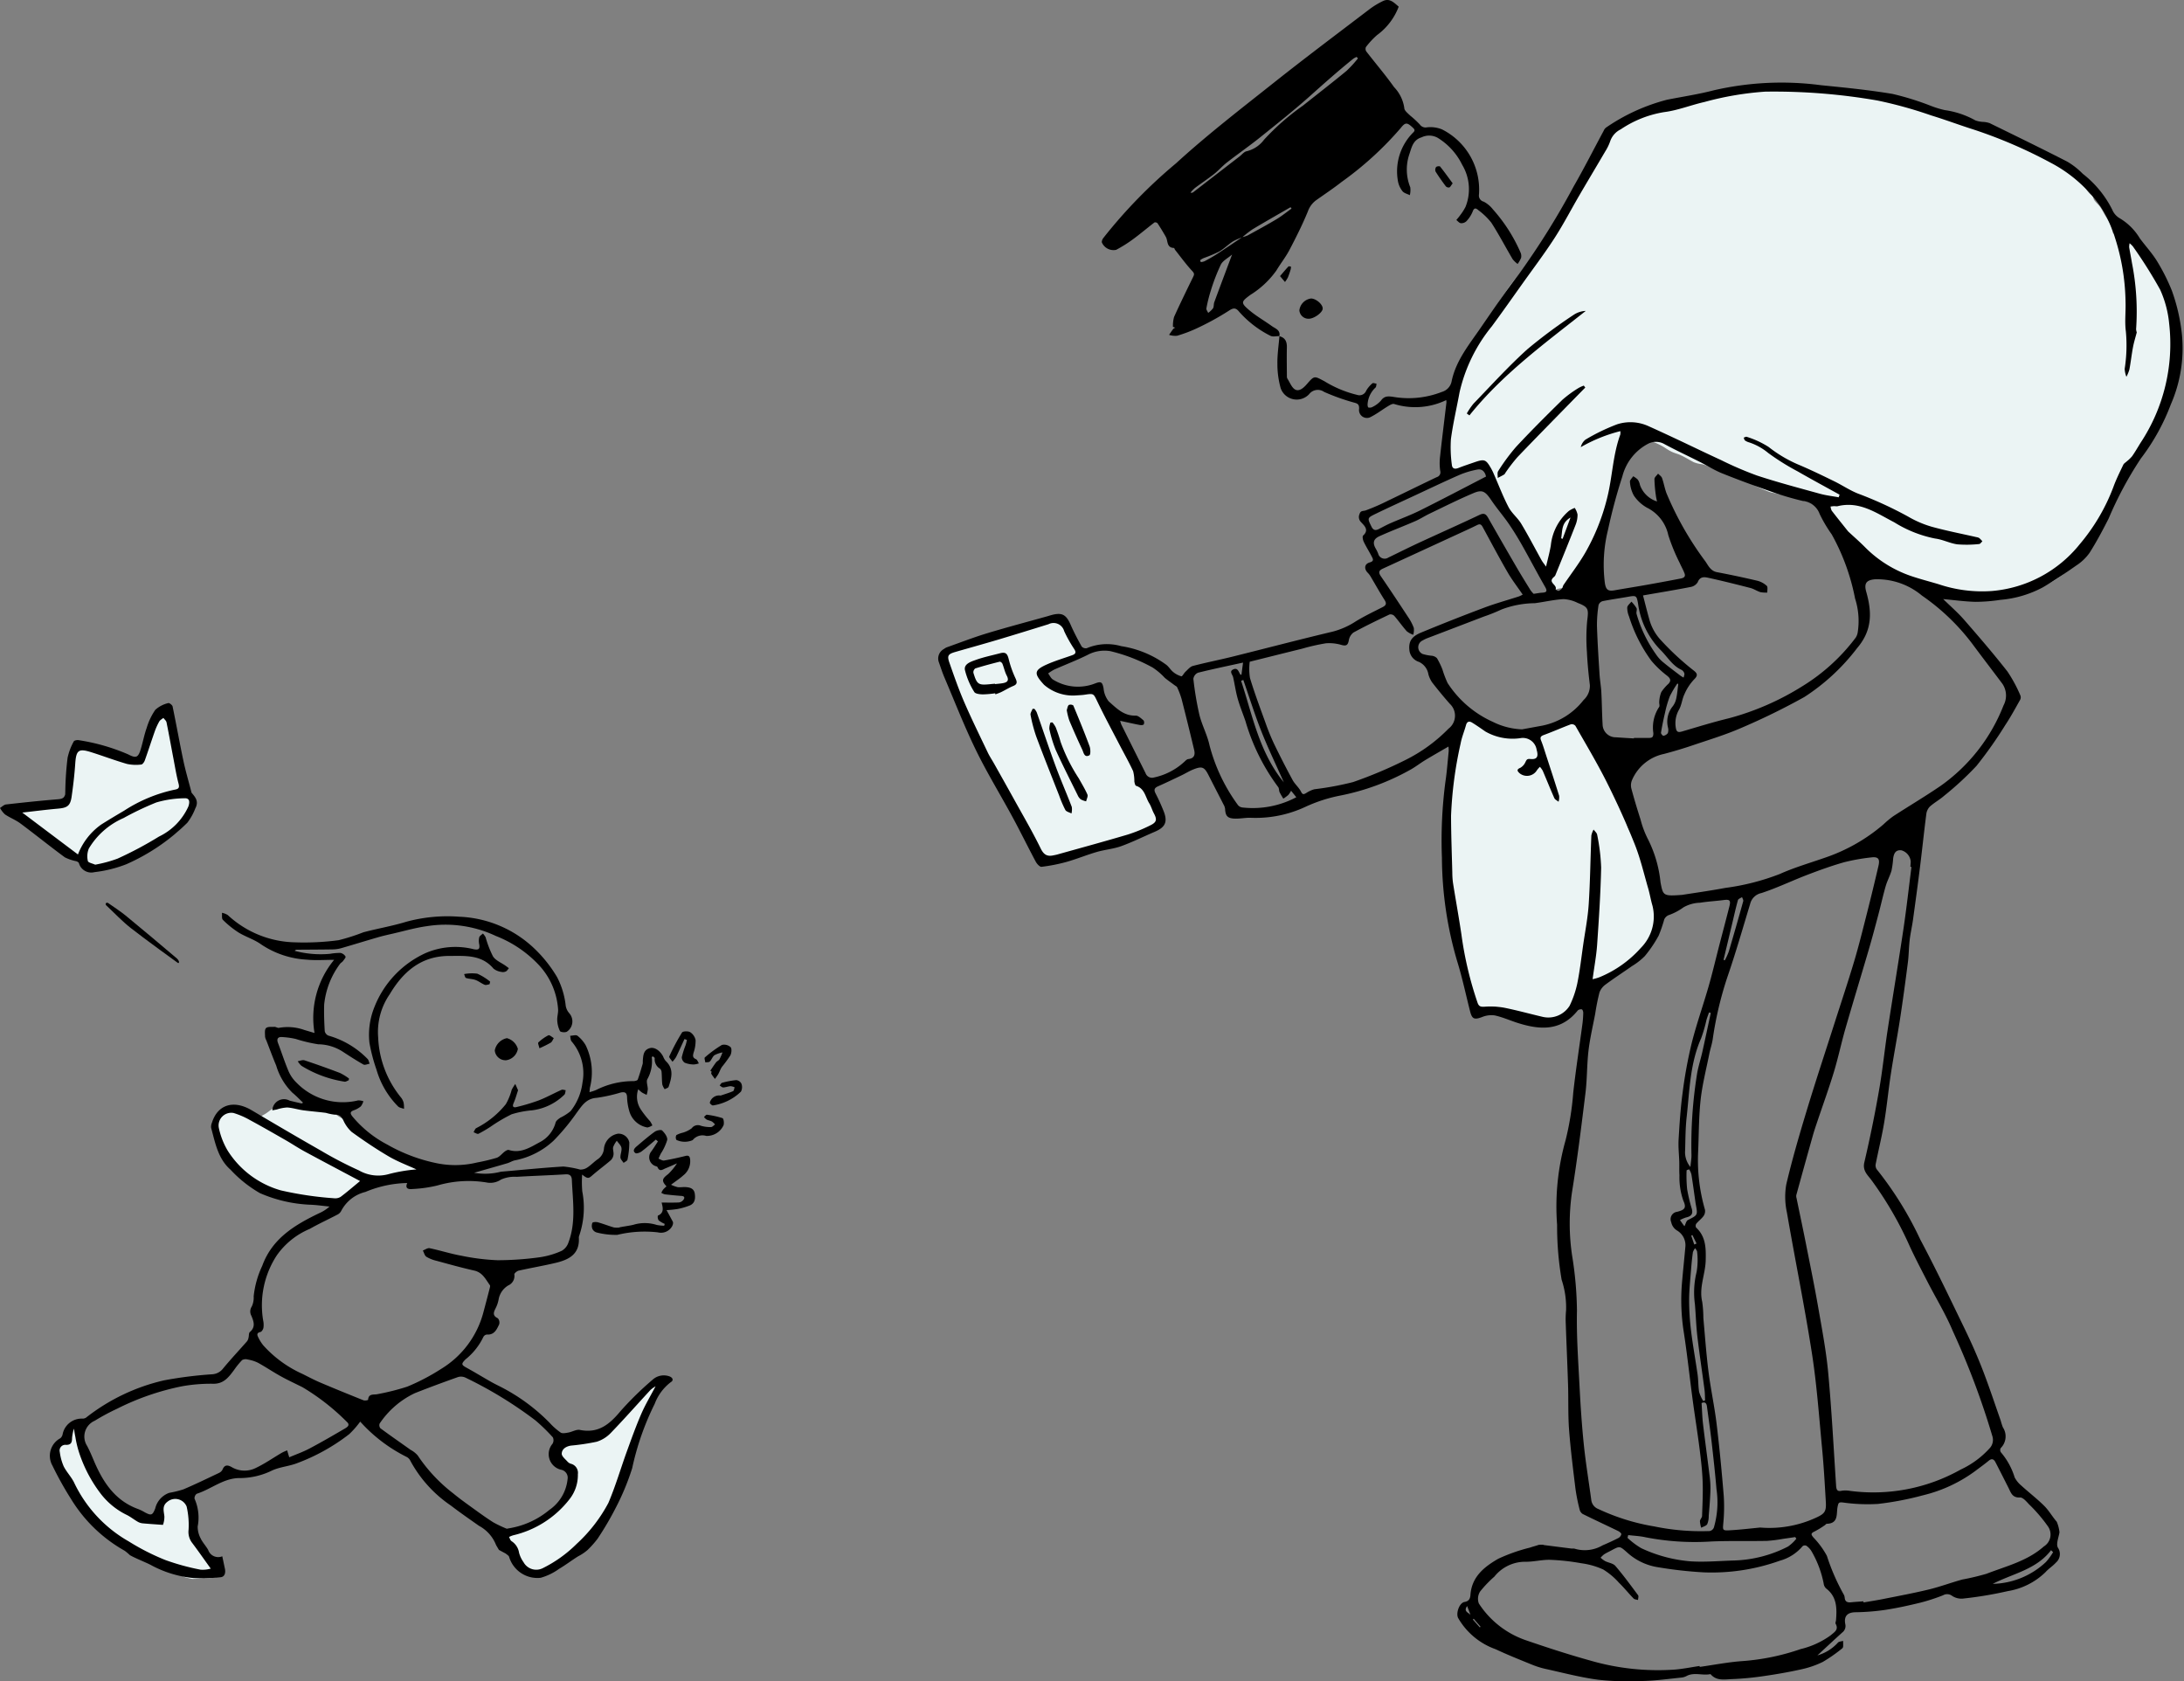<svg id="Layer_1" data-name="Layer 1" xmlns="http://www.w3.org/2000/svg" viewBox="0 0 221.145 170.222">
  <rect x="0" y="0" width="221.145" height="170.222" fill="#808080" stroke="none"/>
  <path d="M50.794,155.518a.522.522,0,0,0,.08.342c.084.18.14.37.22.55a.972.972,0,0,0,.502.458,1.171,1.171,0,0,1,.499.583c.123.271.195.534.315.801.064.143.088.065.172.147.033.032.042.111.077.154a2.346,2.346,0,0,0,.518.435,1.85,1.85,0,0,0,.321.138c.086.039.152.107.242.145a3.873,3.873,0,0,0,.689.176,1.709,1.709,0,0,0,1.032-.042,6.391,6.391,0,0,0,.764-.453,2.171,2.171,0,0,0,.375-.298,5.525,5.525,0,0,1,.586-.405c.292-.197.599-.412.871-.636a3.873,3.873,0,0,0,.712-.661c.218-.3.547-.509.763-.816.232-.329.47-.637.719-.954a7.542,7.542,0,0,0,.934-1.455c.094-.203.186-.405.278-.608a3.74,3.74,0,0,1,.272-.472,3.911,3.911,0,0,1,.23-.434,2.642,2.642,0,0,0,.3-.665c.066-.141.112-.287.175-.428.061-.137.154-.257.209-.399.137-.357.232-.723.349-1.086.051-.157.146-.286.206-.439.08-.203.112-.425.178-.633.086-.271.202-.535.285-.799.113-.361.334-.69.436-1.056a12.707,12.707,0,0,1,.363-1.325,11.837,11.837,0,0,1,.836-1.677,5.016,5.016,0,0,0,.318-.737,3.882,3.882,0,0,1,.284-.728c.083-.121.221-.198.305-.321.061-.09.118-.187.177-.278a3.175,3.175,0,0,0,.3-.55c.084-.205.121-.411.192-.62.026-.078.052-.152.075-.231.013-.045.034-.108.05-.153-.003.008.065-.153.064-.16-.013-.142-.265-.097-.397-.09a1.021,1.021,0,0,0-.467.215,4.961,4.961,0,0,0-.852.721c-.224.236-.51.407-.748.634-.133.127-.26.24-.386.365-.129.127-.202.279-.347.398a1.95,1.95,0,0,0-.402.402c-.14.213-.335.331-.463.55a1.508,1.508,0,0,1-.257.267c-.048.052-.07.132-.113.188a2.459,2.459,0,0,1-.332.33c-.251.223-.53.441-.769.684a3.732,3.732,0,0,1-1.735.884c-.484.124-.98.091-1.471.18-.321.058-.622.189-.935.272a1.572,1.572,0,0,0-.651.434c-.116.107-.36.3-.406.454-.022.073-0.0.151-.02.228-.035.136-.063.134-.019.267a1.754,1.754,0,0,0,.582.721c.031.025.091.003.12.026.039.03.047.081.081.108.085.067.11.034.184.145a1.826,1.826,0,0,1,.3.902,2.19,2.19,0,0,1,.033.534c0,.078-.001.156-0.0.233a.527.527,0,0,1-.052.215c-.052.17-.082.347-.148.519a4.336,4.336,0,0,1-.4,1.002,3.506,3.506,0,0,1-.36.529,4.36,4.36,0,0,1-.543.448c-.469.33-.872.708-1.366,1.009-.175.107-.365.198-.534.313a5.493,5.493,0,0,1-.534.378c-.338.175-.707.262-1.049.425a6.15,6.15,0,0,1-.824.334c-.148.045-.328.089-.475.147-.075.03-.182.031-.241.096-.015.017-.009.067-.017.085C51.006,155.588,50.968,155.743,50.794,155.518Z" style="fill: #ebf4f4"/>
  <path d="M8.167,144.311a.4.4,0,0,1-.01.198c-.307-.091-.632-.256-.895.034a1.026,1.026,0,0,0-.295.771c-0.0.225.083.545-.172.658-.19.084-.413.069-.595.205a.843.843,0,0,0-.285.529,1.937,1.937,0,0,0-.016.522,2.52,2.52,0,0,0,.153.583c.05.198.023.39.062.586a4.048,4.048,0,0,0,.205.497,2.065,2.065,0,0,0,.249.535,3.606,3.606,0,0,1,.348.617c.091.213.228.399.318.615.103.247.162.508.264.752a8.116,8.116,0,0,0,.808,1.419c.048.071.082.145.126.217.076.124.183.174.274.28.154.178.248.397.413.571.172.182.33.377.514.548a5.321,5.321,0,0,0,.802.667c.504.302.952.7,1.448,1.014.285.18.534.412.822.587a5.395,5.395,0,0,0,.781.519,5.974,5.974,0,0,1,.669.282c.236.127.46.28.697.4.3.152.604.3.904.452.179.09.38.118.556.212a4.135,4.135,0,0,0,.495.274,8.704,8.704,0,0,1,.838.33,3.42,3.42,0,0,0,.598.281c.194.056.349.191.548.237a6.258,6.258,0,0,0,.669.152,11.311,11.311,0,0,0,1.187-.071,3.834,3.834,0,0,0,1.147-.08.981.981,0,0,0,.546-.521c.251-.618-.393-.899-.764-1.238-.101-.092-.176-.21-.281-.298a1.584,1.584,0,0,1-.283-.23c-.057-.074-.067-.162-.114-.236-.065-.102-.175-.159-.243-.26a.853.853,0,0,1-.094-.272c-.04-.142-.119-.267-.169-.405-.077-.214-.229-.378-.309-.597-.141-.386-.253-.782-.358-1.184a11.502,11.502,0,0,1-.145-1.284,2.758,2.758,0,0,0-.589-1.199,1.318,1.318,0,0,0-.763-.586.975.975,0,0,0-.4-0,3.758,3.758,0,0,0-.47.099c-.144.051-.253.118-.395.165a1.316,1.316,0,0,0-.524.369,4.35,4.35,0,0,0-.477,1.085,1.393,1.393,0,0,1-.251.473c-.124.116-.393.061-.55.062a4.302,4.302,0,0,1-2.335-.93,6.394,6.394,0,0,1-1.102-.886,7.043,7.043,0,0,0-.62-.635c-.101-.085-.173-.21-.278-.287-.118-.087-.223-.102-.326-.212a4.451,4.451,0,0,1-.825-1.4,11.578,11.578,0,0,1-.753-1.908c-.065-.305-.233-.576-.305-.884A2.13,2.13,0,0,1,8.569,146.246a1.63,1.63,0,0,0-.189-.482,3.53,3.53,0,0,1-.213-1.23Z" style="fill: #ebf4f4"/>
  <path d="M34.45,121.83a3.437,3.437,0,0,0-1.373-.269c-.243.004-.457-.054-.695-.068-.201-.012-.409.003-.61.003-.413,0-.831.02-1.244.002a4.106,4.106,0,0,1-.424-.065,7.777,7.777,0,0,0-.805-.205,5.798,5.798,0,0,1-1.287-.306,11.74,11.74,0,0,1-1.33-.629,4.444,4.444,0,0,1-.922-.666c-.361-.277-.697-.582-1.048-.869a5.858,5.858,0,0,1-.871-.68,5.434,5.434,0,0,1-.614-.732,2.128,2.128,0,0,0-.353-.416c-.141-.147-.167-.344-.313-.486a1.491,1.491,0,0,1-.371-.464,5.516,5.516,0,0,0-.418-.757,1.017,1.017,0,0,1-.136-.731c.02-.115.094-.222.122-.334.038-.152-.025-.323.012-.472.019-.078.057-.165.085-.247a2.074,2.074,0,0,1,.124-.246,1.845,1.845,0,0,1,.566-.609,1.911,1.911,0,0,1,1.129-.294.571.571,0,0,1,.237.012c.11.048.137.103.266.128a2.343,2.343,0,0,1,.632.235,4.637,4.637,0,0,0,.455.166,3.113,3.113,0,0,1,.339.193,1.889,1.889,0,0,1,.573.377,1.335,1.335,0,0,1,.596-.574c.424-.246.778-.602,1.225-.809a4.138,4.138,0,0,1,1.184-.212.601.601,0,0,1,.233-.019,1.94,1.94,0,0,0,.362.036,1.934,1.934,0,0,1,.457.052c.128.026.253-.002.38.02a3.537,3.537,0,0,0,.704.13,4.374,4.374,0,0,1,.524.069,3.558,3.558,0,0,1,.41.011,1.563,1.563,0,0,0,.262.054,3.783,3.783,0,0,1,.604.117,1.393,1.393,0,0,1,.486.146,2.63,2.63,0,0,1,.312.336,3.863,3.863,0,0,0,.817.519c.071.042.164.053.234.097a1.328,1.328,0,0,1,.286.28,1.591,1.591,0,0,0,.195.187,1.141,1.141,0,0,0,.215.13,3.801,3.801,0,0,1,.337.259c.247.167.529.304.785.461a3.576,3.576,0,0,1,.514.38,7.085,7.085,0,0,0,.629.461c.229.168.429.371.657.543.217.164.451.301.667.465a3.99,3.99,0,0,0,.985.622,4.665,4.665,0,0,1,.747.399,4.646,4.646,0,0,0,.475.274c.113.05.223.064.33.123.198.109.339.298.55.39.189.083.176.043.263.197.053.094.189.206.11.335s-.456.224-.589.267a17.714,17.714,0,0,1-2.278.264,12.186,12.186,0,0,0-2.209.552c-.2.078-.407.131-.605.213a3.108,3.108,0,0,0-.588.354,6.252,6.252,0,0,0-.915.636c-.08.078-.145.17-.225.249-.092.09-.219.131-.31.216-.123.114-.184.293-.334.379C34.64,121.975,34.637,121.938,34.45,121.83Z" style="fill: #ebf4f4"/>
  <path d="M1.216,82.161c.284.114.567.21.844.346a2.306,2.306,0,0,1,.452.297,4.479,4.479,0,0,0,.63.387,6.432,6.432,0,0,1,1.205.848c.157.144.308.291.46.44a3.356,3.356,0,0,0,.533.373c.097.063.171.153.265.216a3.381,3.381,0,0,1,.39.232c.127.113.235.242.372.346a1.936,1.936,0,0,1,.296.237c.121.134.218.289.346.415.107.106.228.187.336.29a9.911,9.911,0,0,0,.923.604,3.874,3.874,0,0,1,.375.291,1.441,1.441,0,0,0,.357.282.893.893,0,0,0,.41.08c.162-.008.318-.043.482-.048a4.725,4.725,0,0,0,.588-.056c.336-.052.67-.114,1.007-.167a2.167,2.167,0,0,0,.69-.179,1.751,1.751,0,0,1,.335-.116c.117-.036.224-.094.342-.13a5.431,5.431,0,0,0,.525-.156,3.375,3.375,0,0,1,.317-.133,1.661,1.661,0,0,0,.309-.154,3.305,3.305,0,0,0,.401-.206c.222-.162.464-.295.697-.444.545-.347,1.07-.725,1.628-1.055.119-.071.216-.159.329-.236.137-.092.298-.146.438-.235a2.945,2.945,0,0,0,.536-.398c.202-.203.356-.433.559-.631.097-.095.158-.21.248-.311A1.701,1.701,0,0,0,19.058,82.876c.088-.158.149-.338.226-.503a2.272,2.272,0,0,0,.203-.435,1.498,1.498,0,0,0-.203-1.034c-.096-.178-.197-.346-.289-.526-.106-.204-.255-.368-.347-.583a2.75,2.75,0,0,1-.163-.853,3.529,3.529,0,0,0-.03-.433c-.039-.2-.087-.4-.131-.599a5.225,5.225,0,0,1-.069-.556,2.436,2.436,0,0,0-.181-.492,2.473,2.473,0,0,1-.072-.492,1.802,1.802,0,0,0-.169-.626,1.714,1.714,0,0,1-.194-.558c-.024-.191-.041-.385-.053-.577a5.994,5.994,0,0,0-.143-.86,1.749,1.749,0,0,0-.125-.318c-.057-.135-.084-.28-.134-.417a4.648,4.648,0,0,0-.268-.538.5.5,0,0,0-.295-.295.908.908,0,0,0-.352-.086c-.513.054-.632.647-.852,1.01a3.984,3.984,0,0,0-.332.81c-.133.386-.322.751-.452,1.137-.075.223-.179.438-.267.656-.079.195-.134.4-.223.59-.088.189-.181.573-.426.584a3.952,3.952,0,0,1-.94-.112,10.462,10.462,0,0,1-1.231-.415A5.02,5.02,0,0,0,11.011,76.2c-.256-.055-.505-.066-.76-.11a9.74,9.74,0,0,1-1.383-.417,1.667,1.667,0,0,0-.36-.089,1.355,1.355,0,0,0-.511-.023,1.082,1.082,0,0,0-.597.525,3.673,3.673,0,0,0-.108,1.177c-.054.399-.2.781-.255,1.177-.106.771-.328,1.536-.506,2.288a.813.813,0,0,1-.112.271,1.403,1.403,0,0,1-.282.225c-.131.084-.235.005-.379.003a2.235,2.235,0,0,0-.407.085c-.19.034-.382.054-.573.088-.298.053-.583.134-.877.198a4.79,4.79,0,0,1-1.029.07,5.625,5.625,0,0,0-.806.01c-.262.039-.52.069-.783.113-.109.018-.341.012-.381.143C.867,82.043.903,82.184,1.216,82.161Z" style="fill: #ebf4f4"/>
  <path d="M220.631,33.936a9.659,9.659,0,0,0-.081-1.05c-.062-.682-.263-1.309-.379-1.976a4.736,4.736,0,0,0-.464-1.303c-.113-.219-.257-.422-.366-.641-.092-.184-.14-.396-.217-.588a6.345,6.345,0,0,0-.656-1.04c-.181-.277-.468-.444-.673-.705a3.614,3.614,0,0,0-.434-.48,4.212,4.212,0,0,1-.573-.478,3.34,3.34,0,0,0-.506-.65c-.305-.251-.591-.519-.872-.8a1.434,1.434,0,0,0-.557-.289,4.786,4.786,0,0,0-.454-.237,1.345,1.345,0,0,0-.427-.049c-.026-.085-.052-.17-.076-.26a5.224,5.224,0,0,0-.675-1.48c-.213-.332-.367-.696-.606-1.009-.173-.226-.422-.422-.572-.662-.072-.115-.073-.255-.149-.368-.082-.123-.207-.173-.309-.275a2.959,2.959,0,0,1-.402-.549,3.642,3.642,0,0,0-.48-.535c-.215-.233-.364-.518-.582-.748-.205-.216-.421-.409-.625-.627a4.82,4.82,0,0,0-1.36-.894c-.682-.354-1.266-.857-1.948-1.207-.329-.169-.635-.373-.974-.524a11.632,11.632,0,0,1-1.097-.462,1.037,1.037,0,0,0-.424-.206.947.947,0,0,1-.424-.109c-.208-.104-.387-.221-.605-.31-.284-.116-.544-.285-.828-.402a3.619,3.619,0,0,0-.818-.177c-.283-.047-.537-.16-.815-.228-.517-.126-1.071-.169-1.596-.255a10.051,10.051,0,0,1-2.665-1.089,16.841,16.841,0,0,0-2.672-.843,17.268,17.268,0,0,0-1.72-.315c-.416-.073-.81-.217-1.227-.286-.82-.134-1.633-.267-2.459-.351-1.809-.182-3.544-.797-5.373-.794-.584.001-1.155.086-1.737.082-.516-.004-1.032-.002-1.549-.002a18.309,18.309,0,0,0-2.348.161,21.025,21.025,0,0,0-2.645.48,12.395,12.395,0,0,1-1.429.389c-.467.062-.923.091-1.387.191a12.055,12.055,0,0,0-1.426.466c-.548.194-1.105.334-1.647.545-.589.229-1.225.398-1.831.582-.421.128-.839.261-1.257.396a10.791,10.791,0,0,0-2.041,1.133,2.633,2.633,0,0,0-.931,1.115c-.136.268-.356.467-.496.731-.097.183-.153.384-.252.566-.144.265-.315.519-.465.782a9.7,9.7,0,0,0-.584.924,5.192,5.192,0,0,1-.33.713c-.268.427-.566.817-.791,1.269-.19.382-.36.761-.584,1.126-.235.382-.423.8-.621,1.203a10.959,10.959,0,0,1-.623.984c-.236.378-.485.748-.722,1.125-.251.4-.593.756-.811,1.172a6.489,6.489,0,0,1-.438.593c-.184.274-.344.546-.554.802-.528.64-.986,1.358-1.532,1.978a16.758,16.758,0,0,0-1.025,1.402,16.622,16.622,0,0,0-1.125,1.787c-.29.539-.534,1.085-.808,1.63-.168.334-.328.657-.525.982-.148.244-.356.438-.51.672a10.81,10.81,0,0,1-.585.954,3.007,3.007,0,0,0-.486.768c-.275.649-.702,1.215-.942,1.881-.219.606-.379,1.208-.542,1.83-.111.422-.092.84-.163,1.268-.046.276.01.55-.014.825-.012.14-.072.256-.089.396-.018.15.016.311.008.462a7.979,7.979,0,0,1-.145.892,5.236,5.236,0,0,0-.104,1.2,8.796,8.796,0,0,0,.155.898,11.239,11.239,0,0,1,.09,1.852c.143.241.125.242.108.243.101.017.13-.032.21-.078a1.23,1.23,0,0,1,.347-.167,8.942,8.942,0,0,0,.826-.386,2.944,2.944,0,0,1,1.568-.419c.414.088.542.585.713.92.345.677.635,1.376.97,2.058.33.671.642,1.344.956,2.021.17.366.448.667.653,1.013.255.431.558.82.821,1.242.151.243.327.466.478.707a7.038,7.038,0,0,1,.346.737,8.102,8.102,0,0,0,.751,1.282c.172.237.224.564.414.782a2.121,2.121,0,0,1,.255.328,1.798,1.798,0,0,1,.244.484,1.511,1.511,0,0,0,.243.443,2.062,2.062,0,0,1,.209.265c.036.068.043.191.108.243a1.469,1.469,0,0,0,.466.094,1.131,1.131,0,0,0,.402-.084c.411-.099.845-.063,1.268-.175a7.586,7.586,0,0,0,.905-.384c.226-.093.329-.298.482-.489a2.174,2.174,0,0,0,.305-.638c.155-.39.345-.753.534-1.126a9.378,9.378,0,0,0,.512-1.066c.094-.265.14-.551.212-.823.159-.598.211-1.204.354-1.805.167-.703.443-1.356.551-2.077a16.542,16.542,0,0,1,.501-1.795,18.412,18.412,0,0,1,.581-1.961c.178-.462.471-.847.689-1.287a3.433,3.433,0,0,1,.897-1.058,1.751,1.751,0,0,1,.568-.412,1.491,1.491,0,0,1,.392-.006,1.987,1.987,0,0,1,.489.012,3.269,3.269,0,0,1,.45.225,7.073,7.073,0,0,1,1.135.564,5.697,5.697,0,0,0,.674.405c.286.144.587.209.878.337.476.209.917.486,1.372.731a3.263,3.263,0,0,0,.88.213,4.564,4.564,0,0,1,.696.243c.727.295,1.482.509,2.206.802,1.023.413,1.993.954,3.009,1.388.295.126.593.264.895.37.243.085.491.106.739.172.409.109.825.132,1.238.222a4.344,4.344,0,0,1,1.09.341,3.652,3.652,0,0,0,.825.257c.291.077.484.315.781.37a.892.892,0,0,1,.482.157,1.837,1.837,0,0,1,.603.66,4.481,4.481,0,0,1,.422.722.712.712,0,0,0,.235.406c.125.123.294.206.413.336a2,2,0,0,1,.249.468,1.471,1.471,0,0,0,.326.365,12.944,12.944,0,0,0,1.087,1.184,6.898,6.898,0,0,0,.799,1.379c.733.948,2.062,1.255,3.199,1.635a4.551,4.551,0,0,1,.933.363,1.445,1.445,0,0,0,.443.228c.321.081.464.273.787.348.202.047.248.433.451.477.42.09.819.157,1.233.27.455.124.927.082,1.384.175a4.872,4.872,0,0,0,1.076.113c.345-.001.69.001,1.035 0.0.692-.001,1.37-.082,2.062-.08a10.95,10.95,0,0,0,3.591-.317c.307-.106.597-.249.912-.325.346-.085.691-.169,1.032-.278a9.052,9.052,0,0,0,2.35-1.331,10.015,10.015,0,0,0,2.715-3.627c.463-.844,1.118-1.542,1.555-2.399.192-.376.388-.751.58-1.127.18-.35.411-.667.568-1.028a16.234,16.234,0,0,1,.751-1.515c.136-.239.335-.435.452-.687.108-.233.201-.47.316-.701.266-.536.575-1.034.803-1.589.216-.525.51-1.036.765-1.546a5.667,5.667,0,0,1,.38-.723c.167-.239.355-.476.497-.73.136-.243.23-.512.365-.76a8.818,8.818,0,0,0,.448-.921c.139-.345.263-.696.4-1.041.105-.265.15-.537.244-.802a7.893,7.893,0,0,0,.679-1.952c.026-.356.147-.674.162-1.036.014-.33.086-.653.085-.984C220.717,34.612,220.626,34.285,220.631,33.936Z" style="fill: #ebf4f4"/>
  <path d="M148.321,72.229a3.186,3.186,0,0,0-.281.811c-.028.197-.059.377-.106.571a2.438,2.438,0,0,0-.134.516,14.43,14.43,0,0,1-.271,2.134c-.06.336-.151.658-.2.991-.051.347-.124.689-.16,1.038-.039.378-.066.756-.122,1.133-.029.193-.031.39-.062.581-.038.233-.108.463-.149.696-.067.38-.18.756-.23,1.138-.024.18-.066.365-.072.546-.008.223-.061.435-.056.658.005.208-.051.399-.059.605-.011.259-.035.51-.062.769a17.608,17.608,0,0,0-.167,1.843,17.516,17.516,0,0,0,.33,3.05c.077.435.196.853.291,1.282.048.215.097.43.141.646.053.261.17.501.23.761.056.242.157.469.205.713.047.24.101.487.163.724.057.217.118.432.175.649a3.031,3.031,0,0,1,.078.844,5.653,5.653,0,0,0,.103,1.094c.062.324.04.664.112.989.081.364.155.731.23,1.097.043.21.121.406.16.617.04.213.074.427.129.637.041.156.044.339.099.486.038.103.123.168.169.266.067.141.121.274.194.414a2.513,2.513,0,0,1,.157.327c.081.237.142.457.2.695a1.115,1.115,0,0,1,.061.229.43.43,0,0,0,.056.231c.056.105.047.23.157.304a.611.611,0,0,0,.485.002,4.329,4.329,0,0,0,.451-.166,1.789,1.789,0,0,1,.411-.194,1.661,1.661,0,0,1,.983.169,4.454,4.454,0,0,0,1.357.45c.121.023.237.024.358.053.174.042.309.133.474.19.362.125.728.236,1.086.369a2.221,2.221,0,0,0,.805.207c.31-.003.6.118.909.115a2.877,2.877,0,0,1,.59.014,1.036,1.036,0,0,0,.634-.141c.179-.105.376-.215.548-.333a1.194,1.194,0,0,0,.164-.153,1.011,1.011,0,0,1,.29-.194c.247-.137.338-.482.437-.734.173-.441.331-.892.515-1.328a1.252,1.252,0,0,1,.523-.662,1.188,1.188,0,0,1,.286-.106c.128-.029.176-.105.287-.155a5.779,5.779,0,0,0,.779-.27c.259-.162.564-.229.812-.402.213-.147.389-.336.596-.49a1.85,1.85,0,0,0,.578-.577c.108-.205.293-.221.459-.357a2.929,2.929,0,0,1,.579-.409,2.687,2.687,0,0,0,.259-.12c.074-.045.145-.085.215-.135a4.954,4.954,0,0,0,.507-.419c.078-.074.15-.155.228-.23a2.932,2.932,0,0,0,.28-.23,4.625,4.625,0,0,0,.517-.637,3.077,3.077,0,0,1,.274-.433,2.984,2.984,0,0,0,.464-1.064c.038-.108.101-.21.131-.319.035-.126.05-.257.078-.384a1.673,1.673,0,0,0,.042-.432c-.003-.205.051-.398.057-.603.006-.169.059-.326.061-.496.001-.142.009-.287.003-.429a.944.944,0,0,0-.177-.442,3.752,3.752,0,0,1-.242-.599c-.083-.244-.161-.493-.262-.729-.117-.272-.169-.561-.279-.835-.116-.291-.225-.592-.351-.879-.166-.377-.42-.705-.594-1.079-.07-.151-.128-.307-.201-.457-.089-.181-.208-.347-.291-.532-.159-.353-.27-.726-.429-1.079-.147-.326-.384-.601-.511-.936a9.59,9.59,0,0,1-.341-1.345c-.046-.209-.147-.403-.176-.615a1.228,1.228,0,0,0-.021-.211c-.02-.059-.074-.109-.093-.169-.071-.229-.12-.463-.199-.693a1.042,1.042,0,0,0-.192-.355,1.153,1.153,0,0,1-.231-.488c-.07-.213-.205-.413-.296-.618-.141-.318-.304-.637-.42-.964-.156-.44-.16-.917-.323-1.349-.132-.35-.341-.662-.472-1.014a5.883,5.883,0,0,0-.384-.798c-.071-.128-.145-.253-.221-.378-.089-.148-.135-.315-.223-.461-.105-.174-.269-.309-.377-.484-.117-.189-.234-.378-.357-.563-.168-.251-.402-.577-.722-.578a4.441,4.441,0,0,0-.89.187,4.391,4.391,0,0,0-.593.157c-.264.096-.495.241-.75.351-.196.085-.407.152-.609.223-.291.103-.569.267-.869.341a6.547,6.547,0,0,1-1.313.296c-.361.012-.712.056-1.076.058-.347.002-.677-.059-1.026-.057a4.977,4.977,0,0,1-1.084-.188,3.644,3.644,0,0,1-.527-.159c-.114-.043-.237-.049-.353-.083a1.609,1.609,0,0,1-.44-.218c-.216-.14-.476-.2-.688-.344-.094-.064-.162-.153-.251-.222a2.416,2.416,0,0,0-.312-.171c-.213-.125-.338-.374-.548-.497C148.372,72.336,148.317,72.368,148.321,72.229Z" style="fill: #ebf4f4"/>
  <path d="M109.51,66.264a.604.604,0,0,0-.131-.332,6.436,6.436,0,0,0-.422-.646,5.889,5.889,0,0,1-.733-1.066c-.2-.409-.427-.8-.595-1.221-.116-.29-.302-.364-.62-.362a3.476,3.476,0,0,0-.828.063,3.593,3.593,0,0,1-.546.136,4.478,4.478,0,0,0-.506.097c-.423.086-.821.249-1.239.348-.416.099-.834.189-1.242.318-.471.149-.952.251-1.426.391a7.504,7.504,0,0,0-.941.293c-.287.13-.588.187-.883.296a10.147,10.147,0,0,1-1.229.406c-.606.141-1.221.275-1.816.451a5.219,5.219,0,0,0-.61.248.878.878,0,0,0-.295.231.65.65,0,0,0-.048.381,1.092,1.092,0,0,0,.157.497c.101.241.19.493.289.736.112.274.24.511.378.775a9.202,9.202,0,0,1,.426,1.189c.085.235.199.456.271.697a4.835,4.835,0,0,0,.26.759c.184.377.353.76.527,1.142a6.08,6.08,0,0,0,.399.732,5.307,5.307,0,0,1,.299.755c.183.42.442.804.621,1.226.156.368.38.724.571,1.077a23.533,23.533,0,0,1,1.742,3.315,21.446,21.446,0,0,0,1.116,2.524c.174.345.346.689.524,1.03.187.359.469.686.681,1.034.405.665.571,1.447,1.037,2.078.147.198.294.405.429.612a1.832,1.832,0,0,0,.399.407c.131.113.292.319.493.29.074-.011.136-.062.218-.073a2.73,2.73,0,0,1,.371.004,6.969,6.969,0,0,0,1.122-.25c.192-.031.389-.032.582-.061a4.351,4.351,0,0,0,.736-.218c.437-.146.894-.257,1.323-.425.443-.174.822-.452,1.282-.599.378-.121.773-.208,1.157-.309.339-.089.653-.253.999-.331a16.25,16.25,0,0,0,1.947-.511,6.083,6.083,0,0,0,.743-.236c.105-.054.192-.137.299-.187a.934.934,0,0,0,.33-.203,2.059,2.059,0,0,0,.297-.429.836.836,0,0,0,.064-.462c0-.154-.002-.308.001-.462.005-.274-.203-.459-.277-.721a8.142,8.142,0,0,0-.643-1.345,11.064,11.064,0,0,1-.531-1.264,3.087,3.087,0,0,0-.247-.538,3.595,3.595,0,0,1-.211-.585,3.309,3.309,0,0,0-.308-.554c-.12-.196-.184-.401-.287-.603-.195-.382-.499-.716-.722-1.082-.112-.184-.22-.363-.338-.543-.108-.166-.159-.361-.261-.532-.157-.263-.275-.542-.429-.808a8.883,8.883,0,0,0-.5-1.048,4.98,4.98,0,0,1-.522-.658c-.136-.257-.259-.521-.394-.778-.113-.216-.236-.429-.359-.642a2.099,2.099,0,0,0-.172-.232c-.08-.106-.096-.243-.196-.338a1.104,1.104,0,0,0-.791-.257c-.268-0-.535.002-.803-.002a5.605,5.605,0,0,0-.586.056c-.238.021-.482-.06-.725-.056-.355.005-.689-.071-1.044-.064a1.168,1.168,0,0,1-.685-.198,1.559,1.559,0,0,1-.38-.294,2.884,2.884,0,0,1-.27-.525.49.49,0,0,1,.208-.681c.117-.07.239-.111.361-.181a1.563,1.563,0,0,0,.179-.151,2.411,2.411,0,0,1,.297-.143,6.283,6.283,0,0,1,.65-.372c.339-.141.681-.294,1.009-.458a4.797,4.797,0,0,1,.471-.211,1.463,1.463,0,0,0,.373-.159C109.278,66.543,109.196,66.635,109.51,66.264Z" style="fill: #ebf4f4"/>
  <g>
    <path d="M208.537,155.135c-.083.527-.369,1.184-.159,1.561a1.144,1.144,0,0,1-.212,1.52c-.311.346-.728.598-1.035.947a7.097,7.097,0,0,1-3.826,1.929,39.068,39.068,0,0,1-4.559.759,1.704,1.704,0,0,1-1.091-.284.828.828,0,0,0-.909-.052,19.264,19.264,0,0,1-2.28.743c-1.177.288-2.365.55-3.563.733a22.954,22.954,0,0,1-3.029.241c-.779.015-1.18.362-1.03,1.182a.825.825,0,0,1-.302.869c-.889.804-1.764,1.622-2.518,2.318a4.483,4.483,0,0,0,2.074-1.287c.098-.124.349-.127.529-.185.002.205.015.411-.002.614a.317.317,0,0,1-.137.186,15.476,15.476,0,0,1-1.914,1.33,9.475,9.475,0,0,1-2.219.761c-1.258.281-2.533.499-3.81.683a30.123,30.123,0,0,1-3.154.298c-.757.028-1.591.212-2.191-.508-.798.177-1.641-.218-2.423.194a1.398,1.398,0,0,1-.497.157c-1.285.129-2.57.313-3.858.347a29.428,29.428,0,0,1-4.564-.121c-1.797-.234-3.565-.705-5.34-1.095a8.694,8.694,0,0,1-1.403-.44c-1.234-.502-2.473-.995-3.677-1.561a7.127,7.127,0,0,1-3.798-3.17c-.234-.487.131-1.526.654-1.613.494-.082.575-.398.599-.727.135-1.843,1.427-2.848,2.816-3.647a17.529,17.529,0,0,1,3.197-1.126c.27-.091.544-.167.816-.25-.017-.045.592-.073.587-.015q1.379.176,2.759.351c.116.015.237-.004.353.014a3.557,3.557,0,0,0,2.849-.331c.542-.23,1.078-.475,1.601-.744a.584.584,0,0,0,.298-.387c.007-.102-.189-.256-.325-.323-1.192-.579-2.395-1.134-3.583-1.722a.733.733,0,0,1-.314-.451,19.229,19.229,0,0,1-.417-2.077c-.244-2.003-.499-4.008-.652-6.019-.112-1.485-.054-2.982-.1-4.473-.064-2.058-.16-4.115-.231-6.173a9.765,9.765,0,0,1,.028-1.413,8.837,8.837,0,0,0-.449-3.109,32.299,32.299,0,0,1-.459-5.558,24.711,24.711,0,0,1,.858-8.566,28.767,28.767,0,0,0,.775-4.801c.259-2.338.623-4.665.935-6.998a9.805,9.805,0,0,0,.08-1.115c.002-.117-.074-.324-.142-.336a.502.502,0,0,0-.415.109c-1.699,2.13-3.856,1.979-6.13,1.247-.763-.246-1.504-.579-2.282-.746a2.496,2.496,0,0,0-1.302.176c-.747.275-.985.2-1.182-.567-.433-1.689-.788-3.401-1.304-5.064a37.679,37.679,0,0,1-1.553-10.502,45.587,45.587,0,0,1,.352-7.691c.154-1.026.229-2.065.333-3.099a3.565,3.565,0,0,0-.024-.473c-.83.484-1.604.921-2.364,1.381-.532.323-1.023.719-1.572,1.009a23.975,23.975,0,0,1-7.031,2.575,15.377,15.377,0,0,0-3.488,1.125,11.905,11.905,0,0,1-5.478,1.126c-.563-.034-1.135.099-1.7.08-.745-.025-.949-.276-.984-.991a1.154,1.154,0,0,0-.156-.434c-.497-.979-1.005-1.953-1.5-2.933-.439-.87-.659-.977-1.546-.628-.415.163-.798.407-1.202.6-.791.378-1.581.76-2.383,1.113-.377.166-.444.357-.251.727.298.573.564,1.166.805,1.766.441,1.101.192,1.651-.891,2.113-1.131.482-2.235,1.036-3.389,1.453-.796.287-1.668.354-2.485.592-1.032.301-2.032.716-3.066,1.007a17.064,17.064,0,0,1-2.522.494c-.175.022-.466-.294-.585-.517-.796-1.489-1.536-3.007-2.339-4.492-1.231-2.277-2.591-4.489-3.724-6.813-1.173-2.406-2.146-4.909-3.196-7.375-.206-.483-.365-.986-.54-1.482a1.093,1.093,0,0,1,.49-1.368,1.348,1.348,0,0,1,.305-.177c1.35-.479,2.688-.999,4.057-1.414,2.028-.615,4.078-1.155,6.119-1.727.114-.032.225-.069.339-.101,1.137-.322,1.561-.095,2.029.977.327.75.712,1.477,1.112,2.191a.556.556,0,0,0,.519.162,5.237,5.237,0,0,1,3.481-.204,10.356,10.356,0,0,1,4.579,1.899c.256.203.427.513.682.716a2.231,2.231,0,0,0,.829.437c.095.023.26-.318.419-.463.236-.215.467-.512.75-.586,1.326-.347,2.675-.609,4.006-.94,3.387-.841,6.762-1.731,10.157-2.536a7.932,7.932,0,0,0,2.335-1.04c.87-.531,1.795-.973,2.705-1.435.36-.183.436-.364.202-.731-.505-.792-.961-1.616-1.442-2.423a1.718,1.718,0,0,0-.253-.321c-.402-.408-.348-.901.195-1.054.469-.132.328-.359.205-.597-.259-.505-.567-.985-.812-1.496-.089-.186-.156-.543-.06-.63.649-.585.083-1.027-.217-1.363a.723.723,0,0,1-.14-.83c.101-.353.371-.267.622-.353a21.447,21.447,0,0,0,2.259-.986c1.648-.787,3.284-1.599,4.934-2.382a.507.507,0,0,0,.348-.629,5.489,5.489,0,0,1-.029-1.341c.203-1.866.438-3.729.659-5.593a1.398,1.398,0,0,0-.023-.235,7.244,7.244,0,0,1-5.273.395c-.167-.05-.421.1-.603.21-.628.378-1.212.842-1.87,1.152a.802.802,0,0,1-1.075-.875c.021-.527-.222-.548-.635-.664a21.73,21.73,0,0,1-2.906-1.047,1.108,1.108,0,0,0-1.52.23,1.72,1.72,0,0,1-2.88-.604,9.105,9.105,0,0,1-.333-2.475c-.014-.934.131-1.87.207-2.804l-.012.013c.607.147.779.561.765,1.144-.023.974-.003,1.948.002,2.922a.437.437,0,0,0,.049.228c.261.393.452.954.821,1.122.415.19.845-.206,1.176-.59.744-.863.738-.8,1.754-.266a11.411,11.411,0,0,0,3.326,1.385.731.731,0,0,0,.905-.43,2.829,2.829,0,0,1,.631-.747c.069-.063.275.023.417.041-.033.133-.022.315-.106.391a2.518,2.518,0,0,0-.8,1.654c-.015.122.019.346.076.362a.589.589,0,0,0,.428-.058,2.784,2.784,0,0,0,.843-.632c.347-.49.727-.459,1.255-.384a9.22,9.22,0,0,0,4.913-.5,1.392,1.392,0,0,0,.987-1.05c.419-2.089,1.75-3.704,2.914-5.396,1.268-1.843,2.529-3.696,3.892-5.468a78.319,78.319,0,0,0,5.549-8.879c1.065-1.851,2.03-3.761,3.043-5.642a.824.824,0,0,1,.236-.324,19.485,19.485,0,0,1,6.177-2.823c1.578-.315,3.177-.548,4.73-.954a30.534,30.534,0,0,1,10.879-.517c2.42.241,4.845.481,7.24.883a28.331,28.331,0,0,1,3.814,1.183,9.972,9.972,0,0,0,1.458.453,8.844,8.844,0,0,1,3.105,1.041,2.663,2.663,0,0,0,.835.157,2.361,2.361,0,0,1,.618.124c2.624,1.286,5.253,2.562,7.852,3.896a7.472,7.472,0,0,1,1.569,1.229,10.643,10.643,0,0,1,2.993,3.648,1.78,1.78,0,0,0,.768.867,5.878,5.878,0,0,1,2.014,2.016c.578.785,1.253,1.507,1.758,2.335a19.737,19.737,0,0,1,1.494,2.976,18.856,18.856,0,0,1,1.011,4.396,14.168,14.168,0,0,1-1.117,7.105,21.516,21.516,0,0,1-3.036,5.481,37.044,37.044,0,0,0-3.267,6.088c-.604,1.184-1.227,2.364-1.941,3.483a4.984,4.984,0,0,1-1.36,1.284c-1.092.77-2.206,1.516-3.358,2.193a11.069,11.069,0,0,1-4.299,1.266,17.132,17.132,0,0,1-2.514.201c-1.069-.024-2.135-.176-3.278-.28.722.708,1.475,1.358,2.122,2.1,1.494,1.713,2.979,3.439,4.381,5.228a14.382,14.382,0,0,1,1.312,2.425.544.544,0,0,1-.021.442c-.487.863-.959,1.739-1.507,2.562a42.253,42.253,0,0,1-2.919,4.137,31.585,31.585,0,0,1-3.274,3.023c-.452.397-.996.691-1.444,1.093a1.312,1.312,0,0,0-.359.761c-.229,1.768-.412,3.542-.632,5.311-.223,1.79-.466,3.577-.713,5.364-.097.696-.258,1.384-.34,2.081-.088.752-.084,1.515-.181,2.265-.247,1.922-.506,3.844-.8,5.759-.283,1.839-.639,3.667-.921,5.507-.252,1.644-.407,3.303-.679,4.943-.23,1.387-.572,2.756-.846,4.136a.766.766,0,0,0,.072.572,35.256,35.256,0,0,1,4.429,7.133c1.59,2.989,3.046,6.05,4.523,9.097.649,1.34,1.254,2.707,1.792,4.095.658,1.698,1.227,3.431,1.832,5.15a6.068,6.068,0,0,0,.216.671,1.667,1.667,0,0,1-.223,2.11.421.421,0,0,0,.016.413,7.066,7.066,0,0,1,1.399,2.546,2.735,2.735,0,0,0,.667.825c.767.698,1.596,1.333,2.331,2.062.48.476.816,1.093,1.266,1.605A3.79,3.79,0,0,1,208.537,155.135ZM13.146,157.446a4.796,4.796,0,0,0-.521-.439,14.909,14.909,0,0,1-5.409-5.203,34.204,34.204,0,0,1-1.91-3.424,2.019,2.019,0,0,1,.801-2.764.709.709,0,0,0,.23-.381,1.959,1.959,0,0,1,2-1.606.648.648,0,0,0,.371-.097,20.028,20.028,0,0,1,7.903-3.778,41.386,41.386,0,0,1,4.893-.616,1.488,1.488,0,0,0,1.085-.585c.782-.947,1.626-1.843,2.436-2.767a.898.898,0,0,0,.142-.363c.049-.188.013-.459.13-.558.608-.517.393-1.082.153-1.655a.901.901,0,0,1,.043-.931,2.114,2.114,0,0,0,.193-1.028,9.573,9.573,0,0,1,.868-3.093c1.014-2.782,3.299-4.141,5.765-5.328a3.985,3.985,0,0,0,1.049-.672c-.663-.065-1.325-.166-1.99-.187a14.18,14.18,0,0,1-5.059-1.173,12.593,12.593,0,0,1-2.965-2.361c-1.282-1.116-1.559-2.722-1.975-4.251a1.018,1.018,0,0,1,.081-.516c.577-1.847,2.199-2.341,4.024-1.261,2.327,1.377,4.658,2.747,7.007,4.084A39.175,39.175,0,0,0,36.346,118.5a3.921,3.921,0,0,0,2.996.378,15.761,15.761,0,0,1,2.827-.48c-.879-.406-1.889-.779-2.804-1.315-1.296-.76-2.547-1.605-3.764-2.487a3.533,3.533,0,0,1-.841-1.183c-.198-.357-.392-.583-.852-.555a5.321,5.321,0,0,1-.911-.187c-.765-.098-1.536-.155-2.301-.26-.543-.074-1.075-.249-1.618-.285a4.106,4.106,0,0,0-1.041.202c-.153.032-.308.059-.462.088a1.183,1.183,0,0,1,1.75-.982q.6.147,1.202.284c.028.006.065-.029.161-.076-.37-.349-.702-.704-1.076-1.006a6.407,6.407,0,0,1-1.643-2.748c-.354-.84-.668-1.697-.998-2.547a1.188,1.188,0,0,1-.132-.388c-0-.296-.065-.695.095-.858.163-.167.562-.121.859-.131.15-.005.316.13.453.1a4.99,4.99,0,0,1,2.551.209c.32.098.642.19,1.05.311A9.228,9.228,0,0,1,33.832,97.179c-.979,0-1.858.068-2.723-.015a9.177,9.177,0,0,1-4.672-1.552c-.69-.499-1.552-.754-2.285-1.204A9.584,9.584,0,0,1,22.567,93.129c-.135-.13-.068-.47-.093-.713a1.743,1.743,0,0,1,.586.227,10.307,10.307,0,0,0,6.824,2.764,26.326,26.326,0,0,0,4.403-.216,20.359,20.359,0,0,0,2.511-.802c1.44-.382,2.919-.63,4.341-1.065a15.902,15.902,0,0,1,5.363-.51,11.665,11.665,0,0,1,7.633,3.247,13.424,13.424,0,0,1,2.283,2.885,8.215,8.215,0,0,1,.868,2.906,1.543,1.543,0,0,0,.363.74,1.247,1.247,0,0,1-.27,1.874c-.192.082-.616.041-.681-.08a2.71,2.71,0,0,1-.272-1.069c-.025-.354.096-.717.088-1.075a7.305,7.305,0,0,0-1.919-4.504A11.878,11.878,0,0,0,50.213,94.764a11.966,11.966,0,0,0-6.986-.994c-1.169.159-2.313.496-3.468.759-.496.113-.994.224-1.482.366-1.241.359-2.475.743-3.716,1.1a3.377,3.377,0,0,1-.864.127c-1.216.021-2.433.021-3.65.033a.301.301,0,0,0-.207.113,10.188,10.188,0,0,0,3.588.3,5.714,5.714,0,0,1,1.05-.089.784.784,0,0,1,.512.37c.046.079-.158.318-.271.468-.081.107-.226.169-.296.28a8.238,8.238,0,0,0-1.598,4.108c-.029.894.005,1.792.057,2.685a.633.633,0,0,0,.371.461,8.916,8.916,0,0,1,3.955,2.35c.123.111.15.327.221.495-.213.033-.481.165-.628.082-.748-.423-1.47-.894-2.191-1.363a4.702,4.702,0,0,0-2.394-.687,15.102,15.102,0,0,1-2.269-.539,8.031,8.031,0,0,0-1.446-.195c-.383-.012-.496.224-.353.598.367.964.68,1.951,1.085,2.898a3.612,3.612,0,0,0,.809,1.143,6.533,6.533,0,0,0,6.219,1.776,1.537,1.537,0,0,1,.534.088,1.558,1.558,0,0,1-.261.519,2.326,2.326,0,0,1-.71.397c-.369.138-.389.294-.158.6a11.476,11.476,0,0,0,3.545,2.868,16.92,16.92,0,0,0,5.105,1.908,9.361,9.361,0,0,0,3.98-.09,19.366,19.366,0,0,0,1.997-.477c.311-.106.542-.435.826-.641.115-.084.296-.187.406-.152,1.195.374,2.149-.255,3.1-.772a3.161,3.161,0,0,0,1.633-1.999c.052-.196.292-.366.48-.498a5.042,5.042,0,0,0,1.036-.661,5.767,5.767,0,0,0,1.206-2.892,4.971,4.971,0,0,0-1.107-4.175c-.112-.134-.099-.373-.144-.563.255-.008.591-.121.747-.001a3.435,3.435,0,0,1,.831.964,6.309,6.309,0,0,1,.427,4.296c-.016.113-.023.227-.045.446a4.06,4.06,0,0,0,.693-.228,8.319,8.319,0,0,1,3.795-.887c.14-.006.365-.066.398-.156.194-.526.347-1.068.504-1.607a1.661,1.661,0,0,0,.007-.294c.05-.529.05-1.094.707-1.282.464-.133,1.013.217,1.35.838a1.716,1.716,0,0,0,.26.455c.854.793.607,1.709.297,2.622-.038.112-.259.163-.395.242a1.602,1.602,0,0,1-.242-.478c-.05-.403-.036-.813-.07-1.218a.549.549,0,0,0-.151-.371,1.113,1.113,0,0,1-.547-1.073c.005-.058-.125-.127-.19-.189-.055.043-.111.067-.109.088a3.67,3.67,0,0,1-.441,2.215c-.145.251.04.681.038,1.029a2.852,2.852,0,0,1-.118.573c-.16-.082-.328-.153-.479-.249a3.572,3.572,0,0,1-.37-.323,2.335,2.335,0,0,0,.258,2.043,10.118,10.118,0,0,0,.94,1.196,3.109,3.109,0,0,1,.234.418,1.474,1.474,0,0,1-.5.215,2.31,2.31,0,0,1-1.845-1.685,5.737,5.737,0,0,1-.22-1.388c-.014-.51-.286-.546-.657-.464a16.09,16.09,0,0,1-2.406.533c-1.084.068-1.512.81-2.055,1.541a21.773,21.773,0,0,1-2.318,2.794,7.952,7.952,0,0,1-3.926,1.997c-.263.056-.501.216-.761.292-1.141.335-2.286.657-3.362.964a6.346,6.346,0,0,0,2.708-.107c2.11-.178,4.218-.398,6.331-.525a10.487,10.487,0,0,1,1.697.308,1.21,1.21,0,0,0,.729-.211c.359-.234.659-.555,1.008-.807a1.442,1.442,0,0,0,.678-1.164,1.726,1.726,0,0,1,1.407-1.449,1.104,1.104,0,0,1,1.156.884,8.585,8.585,0,0,1-.185,1.739c-.023.13-.256.223-.392.333-.113-.182-.31-.359-.321-.546-.019-.325.156-.67.101-.98-.046-.258-.305-.479-.469-.716a2.406,2.406,0,0,0-.368.64c-.053.242.067.519.034.77a.942.942,0,0,1-.268.555c-.617.534-1.281,1.015-1.894,1.552-.363.318-.465.346-1.015-.094a11.6,11.6,0,0,0,.013,1.693,8.759,8.759,0,0,1-.299,4.469.588.588,0,0,0-.047.23c.103,1.684-1.033,2.239-2.375,2.555-1.232.291-2.482.503-3.718.78-.175.039-.457.278-.439.381a1.04,1.04,0,0,1-.607,1.112,2.065,2.065,0,0,0-.988,1.444,3.214,3.214,0,0,1-.281.833c-.21.419-.384.775.21,1.056a.659.659,0,0,1,.128.618c-.248.514-.491,1.084-1.247,1.025a.462.462,0,0,0-.355.253,6.505,6.505,0,0,1-1.816,2.273c-.431.455-.416.541.125.839.84.461,1.658.963,2.493,1.435.426.241.872.444,1.302.678a19.103,19.103,0,0,1,4.628,3.478,6.47,6.47,0,0,0,1.1.97c.185.119.521.043.779-.003.396-.07.813-.337,1.17-.265,1.867.379,3.008-.575,4.111-1.904a32.453,32.453,0,0,1,3.222-3.157,1.687,1.687,0,0,1,1.711-.369c.335.111.491.404.153.597a4.925,4.925,0,0,0-1.622,2.184,27.66,27.66,0,0,0-2.283,6.526,24.978,24.978,0,0,1-1.717,4.109,30.967,30.967,0,0,1-1.79,3.034,9.865,9.865,0,0,1-1.008,1.134,4.884,4.884,0,0,1-.968.648c-.647.406-1.257.873-1.914,1.261a5.94,5.94,0,0,1-1.866.907,2.984,2.984,0,0,1-3.2-2.126c-.043-.13-.22-.215-.335-.322l-.694-.373c-.126-.216-.217-.362-.298-.513a3.747,3.747,0,0,0-1.711-1.921c-.96-.676-1.928-1.343-2.859-2.058A12.868,12.868,0,0,1,41.55,147.895a.845.845,0,0,0-.346-.373,15.757,15.757,0,0,1-4.73-3.59,9.273,9.273,0,0,1-1.112,1.268,19.956,19.956,0,0,1-5.274,2.937c-.816.318-1.739.379-2.53.739a7.444,7.444,0,0,1-3.261.772c-1.632-.023-2.894,1.116-4.376,1.589a.564.564,0,0,0-.223.499,4.693,4.693,0,0,1,.318,2.813,2.513,2.513,0,0,0,.299,1.201c.197.418.536.767.764,1.173a1.074,1.074,0,0,0,1.428.644l.279,1.32c.057.385-.031.769-.476.804a17.418,17.418,0,0,1-2.701.08,11.207,11.207,0,0,1-4.352-1.332C14.787,158.194,13.611,157.726,13.146,157.446ZM216.367,33.663l-.005-.011c-.13.499-.287.992-.382,1.498-.142.751-.223,1.513-.365,2.264a3.768,3.768,0,0,1-.302.733,2.608,2.608,0,0,1-.175-.803,15.401,15.401,0,0,0,.12-3.797c-.13-.966.001-1.993-.033-3.002a22.11,22.11,0,0,0-1.086-6.532,12.312,12.312,0,0,0-1.461-3.118,14.17,14.17,0,0,0-5.074-4.44,48.153,48.153,0,0,0-7.779-3.345c-1.436-.454-2.846-.988-4.286-1.426a42.91,42.91,0,0,0-5.431-1.506A61.047,61.047,0,0,0,178.742,9.278a31.344,31.344,0,0,0-6.163,1.05c-1.369.309-2.699.852-4.08,1.023a11.01,11.01,0,0,0-4.387,1.743,2.099,2.099,0,0,0-1.065,1.195,4.912,4.912,0,0,1-.512,1.053c-.86,1.473-1.74,2.935-2.599,4.408-.849,1.455-1.624,2.956-2.538,4.368-1.031,1.592-2.178,3.109-3.279,4.655-1.014,1.423-2.017,2.852-3.055,4.257a16.251,16.251,0,0,0-3.275,6.693c-.289,1.582-.664,3.152-.874,4.745a12.831,12.831,0,0,0,.092,2.562c.03.422.292.498.672.349.511-.201,1.033-.373,1.552-.553,1.103-.381,1.22-.338,1.794.674a5.734,5.734,0,0,1,.252.532c.486,1.109.916,2.248,1.477,3.318.321.612.918,1.074,1.278,1.671.727,1.209,1.375,2.465,2.062,3.698.104.187.246.353.455.648.188-.824.372-1.48.483-2.149a5.299,5.299,0,0,1,1.841-3.501,3.222,3.222,0,0,1,.578-.295,1.949,1.949,0,0,1,.286.672,2.83,2.83,0,0,1-.193,1.035c-.669,1.711-1.363,3.413-2.056,5.115-.041.1-.153.171-.233.254-.488.51.453.72.259,1.178-.003.007.225.169.315.145a.78.78,0,0,0,.346-.27c.07-.083.073-.219.135-.312.735-1.087,1.542-2.131,2.199-3.262a21.523,21.523,0,0,0,2.223-5.55c.54-2.126.571-4.353,1.334-6.43a1.274,1.274,0,0,0,.004-.346,15.777,15.777,0,0,0-4.005,1.62,1.38,1.38,0,0,1,.47-.757,20.002,20.002,0,0,1,3.213-1.556,4.387,4.387,0,0,1,3.155.18c.966.432,1.926.879,2.884,1.329,1.49.699,2.97,1.421,4.466,2.106a35.737,35.737,0,0,0,3.659,1.574c2.099.689,4.24,1.255,6.371,1.843.619.171,1.265.242,1.898.36l.089-.266c-1.416-.784-2.842-1.552-4.246-2.359a24.024,24.024,0,0,1-2.975-1.86,5.906,5.906,0,0,0-1.929-1.072,1.377,1.377,0,0,1-.423-.195c-.075-.057-.092-.189-.136-.288.103-.031.229-.117.304-.085a9.182,9.182,0,0,1,2.22,1.027,13.28,13.28,0,0,0,3.186,1.859c1.17.502,2.318,1.058,3.462,1.618.81.396,1.568.914,2.402,1.244a38.951,38.951,0,0,1,5.068,2.325,10.535,10.535,0,0,0,2.368,1.023c1.508.42,3.051.716,4.578,1.065a.7.7,0,0,1,.275.098,2.878,2.878,0,0,1,.305.322c-.108.095-.213.268-.326.274a11.821,11.821,0,0,1-2.201.033c-.768-.104-1.498-.497-2.265-.59a12.334,12.334,0,0,1-4.129-1.641c-1.816-.936-3.525-2.191-5.761-1.626a1.544,1.544,0,0,1-.293-.013c-.132.005-.263.025-.395.038a1.183,1.183,0,0,0,.113.419c.546.711,1.11,1.408,1.669,2.109a.406.406,0,0,0,.044.039c.542.503,1.101.989,1.622,1.513a12.024,12.024,0,0,0,4.665,2.946c.928.318,1.881.56,2.821.841a13.834,13.834,0,0,0,5.388.689,12.761,12.761,0,0,0,8.9-4.73,19.707,19.707,0,0,0,3.414-5.802c.278-.77.65-1.508,1.002-2.249.069-.146.246-.24.372-.36a3.669,3.669,0,0,0,.53-.515c.302-.435.567-.896.846-1.347a18.134,18.134,0,0,0,2.898-12.068,10.796,10.796,0,0,0-.914-3.441,47.016,47.016,0,0,0-2.755-4.371,2.436,2.436,0,0,0-.336-.327,1.815,1.815,0,0,0-.045.408c.085.521.193,1.038.276,1.56a25.367,25.367,0,0,1,.426,6.727A1.198,1.198,0,0,0,216.367,33.663ZM178.236,154.656a11.251,11.251,0,0,0,5.604-.977c.934-.422,1.098-.634,1.036-1.661-.107-1.78-.204-3.563-.374-5.338-.307-3.22-.533-6.456-1.03-9.649-.742-4.769-1.712-9.501-2.532-14.259a7.385,7.385,0,0,1-.068-2.85c.595-2.537,1.331-5.044,2.087-7.54.893-2.949,1.866-5.874,2.804-8.809.663-2.076,1.356-4.142,1.98-6.23.471-1.576.865-3.176,1.271-4.771q.623-2.452,1.196-4.916c.168-.725-.043-.946-.8-.84a19.947,19.947,0,0,0-2.708.489c-1.262.361-2.501.809-3.728,1.279-1.55.594-3.053,1.323-4.628,1.837a1.471,1.471,0,0,0-1.126,1.079c-.755,2.49-1.473,4.995-2.321,7.453a36.172,36.172,0,0,0-1.478,6.285c-.078.502-.249.988-.348,1.487-.309,1.552-.709,3.096-.877,4.664-.194,1.808-.171,3.638-.258,5.458a18.013,18.013,0,0,0,.701,5.625A.854.854,0,0,1,172.5,123.11c-.208.289-.512.507-.742.784a.404.404,0,0,0-.022.385c1.002.917,1.008,2.111.978,3.329-.034,1.402-.695,2.744-.354,4.189a11.885,11.885,0,0,1,.117,1.641c.163,1.81.292,3.625.52,5.428.224,1.769.607,3.519.821,5.289.294,2.425.524,4.859.723,7.294a17.042,17.042,0,0,1-.043,2.748c-.057.711-.097.777.624.739C176.252,154.875,177.377,154.736,178.236,154.656Zm-5.94-12.604c.049.723.066,1.438.15,2.145.215,1.81.469,3.616.687,5.426a9.222,9.222,0,0,1,.053,1.459c-.031.797-.1,1.594-.166,2.389a2.106,2.106,0,0,1-.15.84c-.102.18-.4.249-.61.367a2.613,2.613,0,0,1-.13-.664c.01-.181.209-.353.216-.533.041-1.163.101-2.329.058-3.491-.041-1.115-.173-2.229-.314-3.337-.211-1.652-.478-3.296-.699-4.947-.317-2.361-.564-4.733-.936-7.085a20.926,20.926,0,0,1-.11-5.098c.092-1.073.209-2.145.303-3.218a1.729,1.729,0,0,0-.81-1.706,1.277,1.277,0,0,1-.616-.864.751.751,0,0,1,.6-1.046c.764-.196.961-.392.632-1.114a7.076,7.076,0,0,1-.397-2.583c-.032-.448-.007-.899-.019-1.348-.022-.758-.113-1.519-.068-2.273.093-1.582.193-3.169.406-4.738a45.813,45.813,0,0,1,.913-4.992c.49-1.951,1.169-3.855,1.724-5.791.399-1.391.728-2.802,1.092-4.204.334-1.288.678-2.573,1.005-3.863.161-.633.042-.739-.584-.657-.795.104-1.6.144-2.391.271a3.586,3.586,0,0,0-1.669.465,5.74,5.74,0,0,1-1.522.797.862.862,0,0,0-.426.422,14.322,14.322,0,0,1-.566,1.644,12.698,12.698,0,0,1-1.4,2.069,6.448,6.448,0,0,1-1.286,1.008c-.885.624-1.796,1.212-2.665,1.856a1.757,1.757,0,0,0-.642.817,21.561,21.561,0,0,0-.428,2.132c-.235,1.251-.534,2.494-.683,3.755-.168,1.419-.133,2.862-.306,4.28-.414,3.383-.834,6.767-1.377,10.131a21.938,21.938,0,0,0,.026,6.377,36.753,36.753,0,0,1,.487,5.54c-.056,2.56.131,5.127.263,7.688.101,1.971.231,3.943.434,5.905.194,1.868.503,3.724.753,5.587a1.125,1.125,0,0,0,.722.914,21.657,21.657,0,0,0,5.66,1.76,23.32,23.32,0,0,0,5.444.471.565.565,0,0,0,.615-.459,9.069,9.069,0,0,0,.237-3.782c-.135-1.621-.316-3.239-.501-4.856-.135-1.177-.31-2.35-.465-3.525C172.792,142.048,172.634,141.9,172.296,142.053Zm-1.95-51.452c1.083-.173,2.734-.4,4.37-.706a23.728,23.728,0,0,0,5.511-1.41c1.496-.672,3.091-1.127,4.643-1.674a17.851,17.851,0,0,0,5.842-3.344,9.41,9.41,0,0,1,.991-.826c1.594-1.035,3.232-2.004,4.8-3.076a17.969,17.969,0,0,0,6.368-8.144,2.116,2.116,0,0,0-.111-2.185c-1.007-1.348-2.035-2.68-3.036-4.032a22.111,22.111,0,0,0-5.118-4.906,7.063,7.063,0,0,0-4.754-1.647c-.881.077-1.122.421-.881,1.271.577,2.036.629,3.884-.925,5.698a21.072,21.072,0,0,1-5.341,4.949,67.788,67.788,0,0,1-6.378,3.125c-1.605.702-3.295,1.211-4.958,1.775-.946.321-1.906.606-2.872.862a4.534,4.534,0,0,0-3.243,2.647,1.37,1.37,0,0,0-.076.827c.281,1.057.597,2.106.933,3.148a9.625,9.625,0,0,0,.79,2.08,12.446,12.446,0,0,1,1.239,4.313C168.403,90.68,168.389,90.749,170.345,90.601ZM193.548,87.773l-.11-.013c.013-.176.03-.352.037-.529a1.307,1.307,0,0,0-.929-1.138c-.612-.081-.78.327-.85.817a9.112,9.112,0,0,1-.165,1.226c-.155.538-.435,1.041-.591,1.579-.274.95-.485,1.918-.739,2.874-.311,1.174-.622,2.349-.963,3.515-.782,2.672-1.598,5.334-2.368,8.01-.423,1.469-.736,2.971-1.18,4.433-.511,1.683-1.115,3.338-1.675,5.007-.156.465-.315.929-.448,1.4q-.85,3.021-1.68,6.048a.659.659,0,0,0,.022.289c.315,1.535.644,3.067.949,4.603.431,2.173.879,4.343,1.258,6.525.383,2.198.803,4.399,1.007,6.617.349,3.786.545,7.587.795,11.382.027.414.117.627.602.505a2.851,2.851,0,0,1,.816.022,18.063,18.063,0,0,0,11.204-2.162,9.157,9.157,0,0,0,2.961-2.194,1.238,1.238,0,0,0,.252-1.141,79.2,79.2,0,0,0-4.008-10.662c-.722-1.73-1.717-3.345-2.575-5.019-.644-1.256-1.306-2.506-1.887-3.791a35.945,35.945,0,0,0-3.786-6.494c-.367-.5-.923-.938-.721-1.797q.852-3.633,1.493-7.315c.354-2.007.555-4.04.862-6.056.524-3.434,1.099-6.86,1.611-10.295C193.051,91.942,193.282,89.855,193.548,87.773ZM41.238,119.775a11.481,11.481,0,0,0-4.24.904,3.765,3.765,0,0,0-2.452,1.927.867.867,0,0,1-.374.364c-.936.492-1.9.932-2.818,1.454A7.688,7.688,0,0,0,28.024,127.106a9.23,9.23,0,0,0-1.38,6.565,2.102,2.102,0,0,1,.031.759c-.028.162-.174.4-.305.428-.423.09-.324.335-.208.565a4.123,4.123,0,0,0,.499.79,11.857,11.857,0,0,0,3.96,2.887c.596.297,1.186.611,1.798.872,1.457.619,2.923,1.215,4.393,1.803a.774.774,0,0,0,.459-.041c.037-.689.607-.492.977-.588a23.586,23.586,0,0,0,2.997-.758,21.531,21.531,0,0,0,3.431-1.797,9.545,9.545,0,0,0,4.266-5.707q.333-1.241.652-2.486c.023-.091.052-.221.008-.282-.429-.591-.735-1.285-1.578-1.475-1.281-.288-2.546-.643-3.813-.988a3.629,3.629,0,0,1-1.033-.409c-.182-.119-.245-.419-.361-.638.231-.083.484-.275.688-.232,1.071.225,2.12.563,3.196.758a22.482,22.482,0,0,0,3.668.459,31.645,31.645,0,0,0,4.322-.305,8.345,8.345,0,0,0,2.192-.649,1.527,1.527,0,0,0,.673-.831c.785-2.074.439-4.221.348-6.35-.016-.384-.179-.59-.636-.561-1.645.104-3.293.153-4.938.253a3.363,3.363,0,0,0-1.6.278,1.939,1.939,0,0,1-1.483.29,11.264,11.264,0,0,0-4.947.305,13.385,13.385,0,0,1-2.555.362C41.289,120.435,41.003,120.281,41.238,119.775ZM166.366,60.285c.227.864.426,1.679.656,2.485a4.993,4.993,0,0,0,1.093,1.978,27.656,27.656,0,0,0,3.428,3.174c.368.298.365.515-.023.886a5.13,5.13,0,0,0-.965,1.492c-.233.483-.273,1.065-.531,1.53a2.735,2.735,0,0,0-.346,1.795c.064.469.213.559.643.433,1.577-.462,3.148-.951,4.744-1.337a27.183,27.183,0,0,0,7.437-3.245,19.484,19.484,0,0,0,5.408-4.928,1.394,1.394,0,0,0,.198-.539,7.423,7.423,0,0,0-.271-3.418,21.834,21.834,0,0,0-2.366-6.492,13.929,13.929,0,0,1-1.223-2.071,1.997,1.997,0,0,0-1.682-1.303,29.841,29.841,0,0,1-3.382-1.01c-1.624-.566-3.24-1.16-4.835-1.803-.776-.313-1.491-.775-2.242-1.154-1.19-.601-2.401-1.163-3.573-1.795a1.724,1.724,0,0,0-1.645-.039,5.171,5.171,0,0,0-2.615,3.314,55.091,55.091,0,0,0-1.461,5.442,14.614,14.614,0,0,0-.305,5.378c.115.681.341.821,1.01.702,1.062-.188,2.129-.354,3.191-.543q1.71-.303,3.416-.633c.273-.052.59-.132.449-.521-.132-.364-.335-.702-.489-1.06a19.281,19.281,0,0,1-1.157-2.819,4.045,4.045,0,0,0-2.175-2.791,3.913,3.913,0,0,1-1.316-1.223,3.271,3.271,0,0,1-.394-1.39c-.023-.169.212-.373.329-.561a2.101,2.101,0,0,1,.475.349,1.503,1.503,0,0,1,.211.538A2.693,2.693,0,0,0,167.783,50.77c-.042-.219-.097-.427-.12-.638a13.838,13.838,0,0,1-.139-1.63c.001-.183.238-.365.367-.547.137.146.338.269.4.442.177.498.265,1.027.446,1.523a32.356,32.356,0,0,0,3.955,6.932c.297.438.527.958,1.169,1.079q2.053.388,4.087.868a2.225,2.225,0,0,1,.949.515c.123.113.044.446.057.679a2.846,2.846,0,0,1-.7-.041c-.347-.107-.661-.331-1.011-.421-1.421-.367-2.846-.721-4.28-1.036-.401-.088-.838-.129-1.056.449a1.06,1.06,0,0,1-.717.484C169.599,59.738,167.999,60,166.366,60.285Zm-5.105,38.854a4.796,4.796,0,0,0,.712-.206,11.422,11.422,0,0,0,4.187-2.976,4.516,4.516,0,0,0,1.169-4.241c-.174-.582-.269-1.187-.438-1.77-.437-1.503-.792-3.041-1.37-4.488-.849-2.127-1.801-4.22-2.827-6.268-.974-1.943-2.096-3.813-3.172-5.704a.496.496,0,0,0-.45-.158c-.91.341-1.799.736-2.711,1.072-.326.12-.456.225-.312.583.197.491.347,1.001.511,1.504.443,1.36.892,2.719,1.314,4.086a1.624,1.624,0,0,1-.059.601c-.146-.122-.359-.215-.429-.371-.407-.914-.776-1.844-1.17-2.763a2.255,2.255,0,0,0-.287-.402,2.397,2.397,0,0,0-.295.33,1.178,1.178,0,0,1-1.762.32c-.208-.193-.36-.371.068-.55a1.246,1.246,0,0,0,.524-.587c.118-.232.157-.337.492-.304.701.069.838-.26.64-.935a1.413,1.413,0,0,0-1.662-1.175,5.554,5.554,0,0,1-3.525-.672c-.448-.31-.893-.625-1.358-.908-.287-.174-.509-.107-.61.263-.169.621-.427,1.222-.542,1.851a40.295,40.295,0,0,0-.97,7.321c.004,1.92.078,3.84.127,5.76a8,8,0,0,0,.072,1.055c.277,1.739.593,3.472.852,5.214a36.366,36.366,0,0,0,1.633,6.902c.138.388.325.42.698.402a8.106,8.106,0,0,1,1.961.094c1.326.264,2.631.629,3.949.936a2.543,2.543,0,0,0,2.711-1.123,9.831,9.831,0,0,0,.779-2.261c.262-1.287.409-2.597.596-3.899.199-1.379.473-2.754.562-4.14.149-2.31.172-4.628.266-6.941a2.05,2.05,0,0,1,.229-.601c.125.175.332.338.36.528a19.796,19.796,0,0,1,.403,3.323c-.056,2.607-.228,5.213-.407,7.815C161.639,96.784,161.427,97.902,161.261,99.139ZM126.543,66.997a5.818,5.818,0,0,0,.024,1.642c.465,1.537,1.03,3.043,1.578,4.554a22.395,22.395,0,0,0,.862,2.117q.895,1.853,1.878,3.663c.229.423.636.751.851,1.178.167.333.286.276.526.14a2.901,2.901,0,0,1,.826-.383,30.398,30.398,0,0,0,3.921-.727,44.435,44.435,0,0,0,5.303-2.236,16.14,16.14,0,0,0,4.362-3.172,1.643,1.643,0,0,0,.13-2.516c-.621-.703-1.218-1.429-1.793-2.17a2.735,2.735,0,0,1-.379-.832,1.675,1.675,0,0,0-.957-1.242,1.398,1.398,0,0,1-.968-1.223c-.073-.82.196-1.334,1.181-1.742q3.182-1.318,6.409-2.529c1.15-.432,2.341-.757,3.511-1.137a2.688,2.688,0,0,0,.375-.184c-.532-.778-1.085-1.49-1.532-2.264-.871-1.506-1.685-3.045-2.517-4.573-.13-.238-.256-.354-.549-.209-.728.361-1.47.693-2.208,1.033q-3.679,1.697-7.361,3.389c-.403.185-.456.386-.197.763.942,1.374,1.862,2.763,2.775,4.157a5.134,5.134,0,0,1,.565,1.083,1.748,1.748,0,0,1-.06.691,2.228,2.228,0,0,1-.653-.355c-.443-.497-.824-1.049-1.261-1.553a.546.546,0,0,0-.481-.151c-1.232.585-2.463,1.178-3.66,1.832a1.266,1.266,0,0,0-.47.805c-.093.459-.24.581-.716.458a4.403,4.403,0,0,0-1.602-.174,20.963,20.963,0,0,0-2.404.546C130.085,66.111,128.325,66.553,126.543,66.997Zm45.551,101.675.013.095c1.414-.201,2.823-.476,4.245-.584a23.063,23.063,0,0,0,5.976-1.222,8.529,8.529,0,0,0,3.031-1.386c.348-.309.863-.556.508-1.184-.045-.08.032-.226.041-.342.097-1.204.106-2.376-.994-3.22a.794.794,0,0,1-.254-.504,10.54,10.54,0,0,0-1.208-3.229,1.827,1.827,0,0,0-.551-.6.385.385,0,0,0-.376.046,4.59,4.59,0,0,1-2.295,1.469,20.47,20.47,0,0,1-7.741,1.181,41.376,41.376,0,0,1-4.547-.508,5.978,5.978,0,0,1-3.213-1.531c-.723-.631-.714-.64-1.576-.176-.242.13-.495.244-.725.392a2.444,2.444,0,0,0-.357.344,3.034,3.034,0,0,0,.451.338c.347.174.818.225,1.046.491.814.95,1.555,1.963,2.301,2.969.076.102-.002.319-.008.482-.152-.048-.35-.05-.447-.15-.504-.52-.96-1.089-1.478-1.594a7.125,7.125,0,0,0-1.607-1.349,7.814,7.814,0,0,0-2.217-.629,22.444,22.444,0,0,0-3.138-.346c-.869-.024-1.746.225-2.614.195a3.996,3.996,0,0,0-3.047,1.507,11.654,11.654,0,0,0-1.441,1.505,1.37,1.37,0,0,0-.128,1.214,9.241,9.241,0,0,0,4.84,3.747c2.13.733,4.277,1.429,6.447,2.032a24.556,24.556,0,0,0,8.565.911C170.435,168.967,171.263,168.795,172.095,168.672ZM108.965,70.408a4.455,4.455,0,0,1-3.254-1.083c-1.022-1.122-1.06-1.464.364-2.086.805-.352,1.655-.603,2.484-.899.353-.126.442-.282.2-.645a13.737,13.737,0,0,1-1.005-1.796,1.114,1.114,0,0,0-1.582-.702c-1.715.532-3.429,1.065-5.15,1.578-1.424.424-2.856.819-4.284,1.231-.739.213-.855.372-.602,1.096.466,1.331.929,2.668,1.488,3.961.747,1.725,1.579,3.414,2.388,5.112.193.405.447.781.667,1.174.662,1.179,1.326,2.357,1.98,3.54.919,1.664,1.883,3.307,2.717,5.013.317.647.668.834,1.3.696.115-.025.232-.043.345-.074,2.399-.673,4.804-1.327,7.193-2.035a15.501,15.501,0,0,0,2.235-.913c.68-.324.729-.6.388-1.231-.177-.327-.271-.702-.468-1.015-.391-.622-.456-1.493-1.33-1.769-.098-.031-.154-.285-.178-.443a4.06,4.06,0,0,0-.124-1.041c-.417-.906-.913-1.775-1.373-2.662-.749-1.445-1.522-2.877-2.228-4.342-.415-.86-.365-.878-1.294-.738C109.555,70.379,109.259,70.385,108.965,70.408ZM29.287,147.544c.699-.299,1.404-.545,2.056-.89,1.21-.64,2.396-1.329,3.577-2.021.23-.135.578-.348.196-.68a22.628,22.628,0,0,0-4.483-3.502c-.733-.368-1.48-.711-2.197-1.108-.784-.434-1.53-.939-2.315-1.371a3.749,3.749,0,0,0-1.027-.326.759.759,0,0,0-.577.054,8.076,8.076,0,0,0-.815,1.002c-.55.735-1.054,1.437-2.173,1.396a16.578,16.578,0,0,0-3.096.255,25.91,25.91,0,0,0-6.579,2.276,21.664,21.664,0,0,0-2.255,1.212,1.745,1.745,0,0,0-.774,2.558c.246.466.453.954.658,1.44.923,2.19,2.147,4.101,4.533,4.955a4.797,4.797,0,0,1,.632.314c.673.361.793.314,1.068-.38a2.223,2.223,0,0,1,1.421-1.585,10.553,10.553,0,0,0,1.447-.357c1.205-.515,2.387-1.087,3.571-1.65a.766.766,0,0,0,.375-.342c.213-.536.555-.471.945-.249a2.549,2.549,0,0,0,2.429.078c.912-.432,1.75-1.021,2.625-1.534a5.34,5.34,0,0,1,.547-.246Zm159.395,14.582.017.114c.671-.117,1.345-.219,2.013-.353,1.536-.308,3.078-.592,4.599-.961,1.14-.276,2.245-.692,3.378-1.005a25.165,25.165,0,0,0,2.456-.583c1.998-.777,4.122-1.277,5.806-2.765a1.421,1.421,0,0,0,.404-2.053,15.51,15.51,0,0,0-1.905-2.219c-.261-.282-.616-.704-.907-.687-.797.045-.93-.508-1.182-1.004-.434-.856-.865-1.713-1.305-2.565-.164-.318-.375-.411-.694-.146-.437.362-.901.691-1.354,1.034a14.711,14.711,0,0,1-5.286,2.457,31.006,31.006,0,0,1-4.556.875,17.822,17.822,0,0,1-3.565-.146c-.427-.043-.446.043-.527.408-.153.694.135,1.721-1.105,1.748-.062.001-.119.097-.185.139a9.265,9.265,0,0,1-1.05.643c-.42.192-.345.329-.088.632a8.412,8.412,0,0,1,1.338,1.832,21.47,21.47,0,0,0,1.674,3.858.83.83,0,0,1,.131.388c.041.428.303.493.663.455C187.861,162.18,188.272,162.158,188.682,162.126ZM51.32,154.779c.106-.022.164-.037.222-.045a8.49,8.49,0,0,0,4.082-1.86,4.307,4.307,0,0,0,1.845-3.099.822.822,0,0,0-.673-.975,1.62,1.62,0,0,1-.852-2.623.704.704,0,0,0,.041-.646,18.408,18.408,0,0,0-1.766-1.721,41.342,41.342,0,0,0-7.11-4.342,1.059,1.059,0,0,0-.766-.036c-1.458.519-2.912,1.054-4.35,1.625a8.837,8.837,0,0,0-3.552,3.072.494.494,0,0,0,.077.477c1.008.744,2.038,1.457,3.058,2.183a2.508,2.508,0,0,1,.725.574,16.08,16.08,0,0,0,3.606,3.847c.587.486,1.208.932,1.827,1.379.729.526,1.455,1.06,2.215,1.539A11.724,11.724,0,0,0,51.32,154.779Zm102.799-80.936q1.037-.19,2.075-.38a7.056,7.056,0,0,0,4.156-2.592,1.938,1.938,0,0,0,.635-1.518c-.137-1.109-.247-2.225-.298-3.341a18.759,18.759,0,0,1,.027-3.165c.148-1.178.149-1.367-.95-1.801a3.666,3.666,0,0,0-1.443-.389c-.975.055-1.939.288-2.912.414a9.713,9.713,0,0,0-3.375.638,17.91,17.91,0,0,1-1.801.722q-2.853,1.093-5.708,2.182a3.071,3.071,0,0,0-.476.233.749.749,0,0,0-.004,1.364,4.41,4.41,0,0,0,.949.183.878.878,0,0,1,.511.25,7.693,7.693,0,0,1,.556,1.152,10.434,10.434,0,0,0,.517,1.357,10.674,10.674,0,0,0,4.583,3.933A7.232,7.232,0,0,0,154.118,73.843Zm-40.695-.865a3.183,3.183,0,0,0,.109.361q1.232,2.473,2.466,4.944a.695.695,0,0,0,.855.433,6.534,6.534,0,0,0,3.046-1.568c.128-.115.27-.279.419-.295.6-.063.714-.434.6-.914q-.616-2.592-1.276-5.173a8.172,8.172,0,0,0-.447-1.178c-.039-.09-.167-.143-.256-.21-.332-.249-.675-.484-.994-.747a6.646,6.646,0,0,0-1.231-1.046,17.143,17.143,0,0,0-4.29-1.661,3.616,3.616,0,0,0-2.305.386c-1.099.545-2.251.984-3.373,1.482a4.7,4.7,0,0,0-.615.392c.163.212.282.497.496.623a4.776,4.776,0,0,0,4.288.377c.58-.218.702-.128.827.496a2.495,2.495,0,0,0,.524,1.333c.772.679,1.52,1.478,2.719,1.438.266-.009.561.284.804.484a.412.412,0,0,1,.017.409c-.067.08-.279.079-.415.053C114.768,73.279,114.151,73.136,113.423,72.978Zm52.018,1.785.002-.053q.765,0,1.531 0c.333.001.442-.097.438-.49a3.751,3.751,0,0,1,.583-2.637c.092-.111-.013-.368.014-.552a2.971,2.971,0,0,1,.21-.965,4.558,4.558,0,0,1,.721-.835c.303-.33.199-.543-.129-.813a9.984,9.984,0,0,1-1.601-1.52,15.164,15.164,0,0,1-2.258-4.482,2.291,2.291,0,0,1-.184-.911c.021-.21.274-.396.423-.592a3.772,3.772,0,0,1,.518.66c.075.153-.044.391-0.0.572a13.344,13.344,0,0,0,1.973,4.105,3.58,3.58,0,0,0,.7.779c.577.481,1.183.928,1.781,1.385a3.232,3.232,0,0,0,.313.189c.029-.143.109-.299.074-.424a.606.606,0,0,0-.283-.357c-.953-.435-1.438-1.348-2.146-2.032a8.251,8.251,0,0,1-2.255-4.665c-.15-.811-.168-.855-.989-.708-.865.155-1.737.272-2.597.446a.62.62,0,0,0-.415.387,12.997,12.997,0,0,0-.163,2.107c.051,1.636.159,3.271.261,4.905.038.605.149,1.206.182,1.811.059,1.09.064,2.183.129,3.272a1.321,1.321,0,0,0,1.349,1.302C164.227,74.692,164.835,74.725,165.442,74.763ZM66.383,140.352a3.394,3.394,0,0,0-.518.374c-1.334,1.445-2.636,2.92-4.001,4.335a3.368,3.368,0,0,1-1.437.906,22.595,22.595,0,0,1-2.609.392c-.481.073-.928.334-.938.821-.005.271.374.56.602.821a.758.758,0,0,0,.353.206.946.946,0,0,1,.678,1.046,3.935,3.935,0,0,1-.872,2.567,10.107,10.107,0,0,1-5.677,3.621,2.789,2.789,0,0,0-.422.171c.083.144.131.345.255.423A1.703,1.703,0,0,1,52.56,157.211a2.881,2.881,0,0,0,.451.951,1.467,1.467,0,0,0,1.943.61,13.056,13.056,0,0,0,3.426-2.45,15.472,15.472,0,0,0,3.223-4.159c.728-1.706,1.248-3.501,1.883-5.248.46-1.266.915-2.538,1.451-3.772C65.345,142.203,65.877,141.318,66.383,140.352Zm64.349-60.293a2.491,2.491,0,0,1-.287.433,4.653,4.653,0,0,1-.499.368,7.217,7.217,0,0,1-.377-.651c-.075-.163-.041-.395-.145-.523a20.955,20.955,0,0,1-3.311-6.674c-.261-.757-.568-1.5-.785-2.269-.201-.712-.302-1.451-.465-2.175-.063-.278-.432-.598.021-.8.444-.198.536.249.705.519.014.022.067.02.115.032l.163-1.235c-1.562.343-3.072.654-4.567,1.027a.798.798,0,0,0-.463.618,31.757,31.757,0,0,0,.608,3.634c.261,1.059.806,2.051,1.032,3.114a17.832,17.832,0,0,0,2.888,6.052.694.694,0,0,0,.451.226,9.394,9.394,0,0,0,5.445-1.039ZM36.46,119.575c-1.894-1.008-3.759-1.991-5.613-2.994-.654-.354-1.274-.772-1.92-1.142-1.206-.691-2.412-1.385-3.635-2.046a8.035,8.035,0,0,0-1.649-.71,1.285,1.285,0,0,0-1.491,1.475,7.511,7.511,0,0,0,.906,2.345,9.41,9.41,0,0,0,5.373,4.016,34.768,34.768,0,0,0,5.386.798,1.051,1.051,0,0,0,.675-.141C35.172,120.662,35.819,120.102,36.46,119.575ZM16.501,154.386c-.713-.052-1.396-.094-2.077-.158a1.233,1.233,0,0,1-.486-.164c-.402-.233-.769-.536-1.189-.727a7.422,7.422,0,0,1-2.482-2.019,14.074,14.074,0,0,1-2.235-4.181,10.379,10.379,0,0,1-.397-1.637c-.063-.284-.101-.573-.151-.859a4.87,4.87,0,0,0-.186.929c-.005.435-.07.718-.602.717a.576.576,0,0,0-.642.72,5.309,5.309,0,0,0,.393,1.45c.305.608.821,1.115,1.097,1.732a13.514,13.514,0,0,0,5.499,5.875,23.264,23.264,0,0,0,3.71,1.885,23.447,23.447,0,0,0,3.554.973,2.956,2.956,0,0,0,1.032-.107c-.66-.917-1.276-1.804-1.927-2.665a1.821,1.821,0,0,1-.318-1.257,8.324,8.324,0,0,0-.196-2.365,1.244,1.244,0,0,0-1.935-.49c-.577.426-.372.951-.318,1.49A2.394,2.394,0,0,1,16.501,154.386ZM155.292,60.123c.387-.055.619-.105.853-.116.483-.023.551-.165.298-.605-.791-1.373-1.521-2.781-2.301-4.16-.43-.76-.885-1.508-1.38-2.227-.551-.799-1.194-1.536-1.737-2.341-.614-.91-.908-1.134-1.803-.758-1.514.637-2.984,1.379-4.467,2.089-.493.236-.953.542-1.453.759-1.198.521-2.423.982-3.614,1.519-.638.287-.718.696-.375,1.279a3.976,3.976,0,0,1,.233.475.675.675,0,0,0,1.035.413c1.042-.503,2.076-1.023,3.126-1.51,2.038-.944,4.091-1.854,6.12-2.817.483-.229.663-.037.873.332q1.41,2.478,2.844,4.942c.462.793.945,1.574,1.429,2.354A2.687,2.687,0,0,0,155.292,60.123Zm9.574,95.298-.067.279a7.633,7.633,0,0,0,1.391,1.047,14.503,14.503,0,0,0,5.029,1.334c1.46.088,2.933-.049,4.4-.09a12.744,12.744,0,0,0,5.422-1.407,4.125,4.125,0,0,0,.851-.796l-.113-.167c-.415.061-.83.125-1.245.182a14.228,14.228,0,0,1-1.633.205c-1.858.036-3.719-.019-5.575.057a25.992,25.992,0,0,1-6.716-.426C166.04,155.513,165.448,155.49,164.866,155.42ZM150.469,48.248c-.106-.451-.365-.81-.885-.706a8.737,8.737,0,0,0-1.798.537c-1.536.673-3.049,1.399-4.57,2.106-1.308.608-2.622,1.206-3.92,1.836-.87.422-.845.436-.425,1.298.186.382.422.41.756.238.382-.196.759-.406,1.152-.578,1.005-.441,2.041-.816,3.021-1.304C146.023,50.567,148.22,49.408,150.469,48.248ZM173.229,102.553l-.179-.047c-.086.249-.183.495-.257.747a14.678,14.678,0,0,1-.539,1.864c-1.132,2.55-1.171,5.295-1.469,7.99-.122,1.105-.124,2.225-.153,3.338a2.334,2.334,0,0,0,.533,1.703c.049-.5.109-.829.109-1.157a45.04,45.04,0,0,1,.59-8.42c.13-.687.349-1.356.502-2.038C172.663,105.209,172.942,103.88,173.229,102.553Zm-.762,39.298.186-.074c-.019-.358-.014-.719-.06-1.073-.237-1.8-.511-3.596-.723-5.398-.128-1.084-.155-2.179-.249-3.268a8.658,8.658,0,0,1,.172-3.256,7.099,7.099,0,0,0,.053-2.036c-.002-.126-.131-.251-.201-.376a1.34,1.34,0,0,0-.228.411c-.08.575-.139,1.154-.183,1.732-.08,1.044-.197,2.09-.198,3.135a25.742,25.742,0,0,0,.201,3.144c.18,1.47.452,2.929.659,4.397.082.579.055,1.176.156,1.75A3.885,3.885,0,0,0,172.466,141.851ZM129.998,79.208c-.802-1.804-1.603-3.459-2.277-5.164-.675-1.708-1.223-3.466-1.827-5.202l-.224.086C126.833,72.429,127.488,76.137,129.998,79.208Zm71.782,81.151a8.125,8.125,0,0,0,5.385-2.213,6.244,6.244,0,0,0,.725-.995l-.206-.2C206.181,158.921,203.801,159.314,201.78,160.359ZM174.519,97.18l.134.042a6.927,6.927,0,0,0,.401-.89q.752-2.54,1.46-5.092c.033-.117-.076-.273-.119-.412-.144.1-.38.174-.416.304-.215.764-.383,1.54-.568,2.313Q174.965,95.313,174.519,97.18Zm-3.948,26.958c.107-.203.166-.526.344-.617.992-.504,1.001-.484.797-1.571-.025-.135-.042-.271-.061-.406-.124-.871-.241-1.743-.379-2.611a1.757,1.757,0,0,0-.227-.532c-.008-.014-.265.063-.265.097a13.473,13.473,0,0,0,.053,1.893,16.752,16.752,0,0,0,.478,2.012c.145.536-.102.753-.585.859a3.435,3.435,0,0,0-.617.265c.13.182.256.368.391.546C170.545,124.133,170.614,124.175,170.571,124.138ZM169.934,69.288l-.077-.101a10.34,10.34,0,0,0-.776,1.31,10.849,10.849,0,0,0-.484,1.661q-.241,1.006-.411,2.028c-.016.093.185.323.244.31a.701.701,0,0,0,.45-.274.974.974,0,0,0,.011-.578,2.462,2.462,0,0,1,.494-2.145,1.995,1.995,0,0,0,.35-.798C169.835,70.237,169.871,69.759,169.934,69.288ZM158.077,54.499l.147.056.802-2.158C158.071,52.939,158.219,53.774,158.077,54.499Zm13.291,70.546-.12.056.306.9.232-.1Zm-22.81,37.562c-.398.556.136.651.341.893Zm1.279,2.153.083-.059-.697-.809-.087.076Z"/>
    <path d="M129.552,34.03c-.311-.006-.685.097-.923-.038a10.484,10.484,0,0,1-3.144-2.416c-.363-.451-.606-.418-1.1-.088a27.338,27.338,0,0,1-3.135,1.722,13.886,13.886,0,0,1-2.07.786,2.108,2.108,0,0,1-.805-.093c.141-.203.277-.409.428-.605a.678.678,0,0,1,.199-.123l-.232-.083a3.316,3.316,0,0,1,.113-1.004c.619-1.372,1.283-2.724,1.943-4.078.118-.241.105-.347-.108-.575-.622-.67-1.161-1.416-1.73-2.134-.048-.061-.076-.194-.117-.196-.766-.025-.592-.722-.824-1.129-.265-.465-.543-.923-.837-1.37a.334.334,0,0,0-.311-.086c-.735.562-1.44,1.164-2.186,1.711a13.815,13.815,0,0,1-1.692,1.062,1.281,1.281,0,0,1-1.459-.773.774.774,0,0,1,.19-.464,50.718,50.718,0,0,1,7.326-7.518c3.169-2.898,6.586-5.529,9.954-8.202C132.232,5.798,135.501,3.35,138.748.875a8.156,8.156,0,0,1,1.258-.755c.696-.353,1.139.142,1.623.555a6.356,6.356,0,0,1-2.206,2.886,8.183,8.183,0,0,0-1.114,1.203.476.476,0,0,0,.038.443c.933,1.208,1.929,2.37,2.812,3.613a3.819,3.819,0,0,1,1.037,2.127c.005.257.364.526.595.756a9.942,9.942,0,0,1,.976.901.7.7,0,0,0,.727.287,3.134,3.134,0,0,1,1.514.207,6.822,6.822,0,0,1,3.748,6.599.634.634,0,0,0,.481.72,2.925,2.925,0,0,1,.935.785,16.255,16.255,0,0,1,2.78,4.337.896.896,0,0,1,.071.559,2.904,2.904,0,0,1-.353.626,2.58,2.58,0,0,1-.505-.484c-.726-1.229-1.387-2.499-2.159-3.697a6.993,6.993,0,0,0-1.307-1.26c-.242-.216-.434-.288-.586.149a3.125,3.125,0,0,1-.639.975.73.73,0,0,1-.557.189c-.161-.018-.302-.206-.452-.32.123-.153.255-.299.366-.46a5.256,5.256,0,0,0,.564-.874,4.795,4.795,0,0,0-.337-4.252,6.59,6.59,0,0,0-2.506-2.751,1.775,1.775,0,0,0-1.609-.035c-.904.278-1.011,1.074-1.259,1.777a4.795,4.795,0,0,0,.117,3.284,2.139,2.139,0,0,1-.047.795c-.257-.133-.6-.204-.751-.413a2.314,2.314,0,0,1-.47-1.119,5.559,5.559,0,0,1,1.536-4.787c.233-.214.191-.327-.006-.511-.571-.533-.751-.579-1.226.027a33.623,33.623,0,0,1-5.981,5.457c-.832.654-1.717,1.24-2.581,1.853a2.388,2.388,0,0,0-.842,1.133c-.545,1.333-1.196,2.627-1.866,3.904-.381.726-.901,1.377-1.324,2.082a9.105,9.105,0,0,1-2.631,2.466c-.931.692-1.007.793-.132,1.539.709.605,1.536,1.07,2.296,1.619.356.257.903.398.767,1.031Zm-3.77-10.014a3.108,3.108,0,0,0,.558-.183c.979-.537,1.962-1.069,2.92-1.643.53-.317,1.014-.712,1.518-1.071l-.099-.141c-1.283.743-2.573,1.473-3.844,2.235a10.564,10.564,0,0,0-1.045.812,6.038,6.038,0,0,0-.951.42c-.482.316-.897.74-1.393,1.026a13.457,13.457,0,0,1-1.54.648,1.813,1.813,0,0,0-.378.218.394.394,0,0,0,.069.197,1.124,1.124,0,0,0,.398-.098c.412-.225.824-.452,1.216-.707C124.074,25.167,124.926,24.588,125.782,24.016ZM137.502,5.911l-.133-.148a1.955,1.955,0,0,0-.335.178c-1.467,1.184-2.878,2.431-4.283,3.689-1.66,1.487-3.409,2.876-5.148,4.272-1.097.88-2.255,1.683-3.366,2.546-.459.356-.844.807-1.3,1.167-.629.495-1.299.937-1.94,1.417a3.935,3.935,0,0,0-.451.466.289.289,0,0,0,.28-.04q2.349-1.812,4.697-3.627c.232-.179.442-.463.701-.517a3.105,3.105,0,0,0,1.774-1.175,24.344,24.344,0,0,1,3.931-3.443c1.473-1.171,2.963-2.322,4.415-3.519A11.714,11.714,0,0,0,137.502,5.911ZM124.757,25.772c-.43.369-.931.613-1.134,1.01a19.095,19.095,0,0,0-1.013,2.62,14.821,14.821,0,0,0-.455,1.816c-.027.136.117.306.182.461a2.314,2.314,0,0,0,.49-.465c.1-.172.056-.422.128-.618C123.534,29.024,124.126,27.456,124.757,25.772Z"/>
    <path d="M9.565,88.3a1.297,1.297,0,0,1-1.573-.911c-.031-.088-.169-.161-.273-.197a4.434,4.434,0,0,1-1.157-.394c-1.515-1.116-2.979-2.3-4.489-3.424-.483-.36-1.068-.58-1.57-.919A2.627,2.627,0,0,1,0,81.801c.205-.123.401-.33.617-.354C2.371,81.248,4.127,81.064,5.886,80.92c.513-.042.713-.193.725-.738a31.388,31.388,0,0,1,.232-3.458,6.006,6.006,0,0,1,.627-1.659c.048-.103.354-.161.514-.124a20.268,20.268,0,0,1,5.008,1.442c.794.415,1.001.313,1.26-.535.218-.712.352-1.452.601-2.152a6.467,6.467,0,0,1,.877-1.836,3.004,3.004,0,0,1,1.311-.677c.095-.036.405.195.435.341.379,1.821.703,3.654,1.088,5.474.222,1.05.528,2.081.797,3.121a.423.423,0,0,0,.057.166c.391.458.728.872.356,1.564a5.669,5.669,0,0,1-.809,1.452,20.493,20.493,0,0,1-6.178,4.201A12.975,12.975,0,0,1,9.565,88.3ZM7.894,86.512a6.598,6.598,0,0,1,2.36-3.034c.762-.482,1.537-.943,2.314-1.401A15.139,15.139,0,0,1,17.703,79.947c.43-.072.476-.234.37-.638-.209-.795-.34-1.611-.495-2.42-.239-1.253-.463-2.509-.717-3.759-.033-.163-.209-.298-.318-.446-.143.12-.332.213-.418.365a6.27,6.27,0,0,0-.459,1.013c-.344.976-.658,1.962-1.007,2.936-.059.164-.229.399-.359.407a4.316,4.316,0,0,1-1.438-.06c-1.221-.352-2.413-.806-3.626-1.188-1.291-.407-1.524-.203-1.618,1.166-.076,1.11-.206,2.218-.363,3.32-.134.943-.433,1.144-1.383,1.228-1.185.104-2.365.258-3.616.398ZM9.637,87.545a13.339,13.339,0,0,0,2.265-.613,37.319,37.319,0,0,0,4.194-2.232,6.203,6.203,0,0,0,2.978-3.048c.169-.492.116-.86-.39-.832a10.57,10.57,0,0,0-2.853.423,30.037,30.037,0,0,0-3.325,1.583,7.619,7.619,0,0,0-3.509,3.081,2.055,2.055,0,0,0-.099,1.271C8.927,87.338,9.376,87.423,9.637,87.545Z"/>
    <path d="M64.191,123.988a3.962,3.962,0,0,1,2.31.033,4.364,4.364,0,0,0,.756.077l.05-.186a2.533,2.533,0,0,1-.612-.356.658.658,0,0,1-.084-.477c.65-.276.519-.785.382-1.325.608,0,1.18.017,1.749-.011a.676.676,0,0,0,.436-.239c.157-.196.186-.397-.179-.423-.562-.04-1.123-.095-1.682-.161a1.327,1.327,0,0,1-.353-.154,2.034,2.034,0,0,1,.187-.333,3.495,3.495,0,0,1,.337-.319c-.525-.569-.456-.771.174-1.247a6.324,6.324,0,0,0,.89-1.082c-.439.19-.79.352-1.149.496-.288.116-.607.403-.824-.112-.027-.064-.158-.09-.245-.124a.94.94,0,0,1-.388-1.467c.241-.327.451-.677.675-1.017l-.212-.182c-.483.405-.952.828-1.456,1.205-.164.122-.501.241-.614.16-.322-.232-.089-.493.122-.673.597-.509,1.192-1.024,1.828-1.483.196-.142.643-.239.757-.13.258.246.562.665.514.959a5.434,5.434,0,0,1-.654,1.391c-.081.164-.152.334-.228.501.189.067.393.216.566.187.726-.122,1.446-.283,2.16-.461.357-.089.442.053.479.369a1.819,1.819,0,0,1-.703,1.605c-.34.309-.731.562-1.233.941a3.452,3.452,0,0,0,.678.245c.269.031.548-.027.819-.007.428.032.828.137.906.658.074.498.023.977-.501,1.199a6.915,6.915,0,0,1-1.268.365,10.107,10.107,0,0,1-1.088.106l.62,1.146c.206.337-.424,1.356-1.511,1.107a11.735,11.735,0,0,0-4.096.255,7.631,7.631,0,0,1-2.065-.236.689.689,0,0,1-.446-.346.819.819,0,0,1-.014-.631c.049-.094.382-.107.56-.058.545.15,1.072.362,1.615.52a2.05,2.05,0,0,0,.554.008C62.718,124.229,63.831,124.099,64.191,123.988Z"/>
    <path d="M38.291,105.017a10.26,10.26,0,0,0,2.28,6.059,1.423,1.423,0,0,1,.298.563,2.862,2.862,0,0,1,.039.628c-.204-.081-.464-.107-.605-.25a8.709,8.709,0,0,1-2.18-3.718,17.275,17.275,0,0,1-.715-2.725,7.48,7.48,0,0,1,.492-3.584,10.031,10.031,0,0,1,5.215-5.504,7.609,7.609,0,0,1,4.848-.383c.517.101.643-.022.559-.51a1.584,1.584,0,0,1,.003-.692c.045-.152.243-.259.373-.386a1.843,1.843,0,0,1,.276.384,10.384,10.384,0,0,0,.746,1.933c.268.415.837.635,1.27.943.114.081.225.166.338.249-.098.112-.177.264-.3.326a.684.684,0,0,1-.452.052,1.647,1.647,0,0,1-.803-.331c-1.216-1.45-2.891-1.285-4.492-1.286-2.816-.002-4.651,1.577-6.016,3.872A6.726,6.726,0,0,0,38.291,105.017Z"/>
    <path d="M52.458,110.384c-.155.456-.266.886-.446,1.286-.177.394-.008.492.315.407a20.364,20.364,0,0,0,2.241-.673c.782-.305,1.522-.718,2.291-1.062.113-.05.28.021.423.037-.041.151-.035.347-.13.446a5.659,5.659,0,0,1-3.278,1.59,9.719,9.719,0,0,0-2.067.399,16.411,16.411,0,0,0-2.15,1.272,13.12,13.12,0,0,1-1.209.703c-.116.054-.329-.098-.498-.155.091-.144.149-.355.28-.421a9.104,9.104,0,0,0,2.991-2.424,5.973,5.973,0,0,0,.592-1.454,4.446,4.446,0,0,1,.363-.588Z"/>
    <path d="M71.508,115.005a1.269,1.269,0,0,0-1.367.424,2.004,2.004,0,0,1-1.647-.016.503.503,0,0,1-.001-.495,2.688,2.688,0,0,1,.641-.238,2.832,2.832,0,0,0,.907-.449.772.772,0,0,1,.919-.257,3.222,3.222,0,0,0,1.038.135c.135 0.0.27-.169.406-.261a1.576,1.576,0,0,0-.312-.297c-.17-.091-.375-.117-.549-.204a1.197,1.197,0,0,1-.262-.255c.101-.082.215-.245.301-.232a8.667,8.667,0,0,1,1.581.348c.111.04.175.5.102.713A1.851,1.851,0,0,1,71.508,115.005Z"/>
    <path d="M69.308,105.198c-.281.609-.553,1.223-.85,1.825a2.885,2.885,0,0,1-.367.473c-.115-.184-.372-.435-.322-.542a21.334,21.334,0,0,1,1.289-2.417c.09-.142.626-.158.832-.031a1.249,1.249,0,0,1,.544.808,3.7,3.7,0,0,1-.204,1.265c-.078.3-.112.511.243.658.134.055.198.278.293.425a1.898,1.898,0,0,1-.52.11,2.502,2.502,0,0,1-.91-.176.672.672,0,0,1-.301-.556,8.96,8.96,0,0,1,.389-1.229c.055-.17.091-.347.135-.521Z"/>
    <path d="M71.923,108.404c.194-.284.378-.575.586-.847.093-.121.27-.185.345-.312a5.641,5.641,0,0,0,.303-.692,2.886,2.886,0,0,0-.808.278c-.206.148-.288.457-.476.644-.091.09-.301.062-.456.087-.02-.171-.121-.438-.049-.498a11.857,11.857,0,0,1,1.727-1.268.973.973,0,0,1,.883.224c.14.142.097.602-.026.835a12.951,12.951,0,0,1-.85,1.161c-.156.228-.243.503-.38.746a5.602,5.602,0,0,1-.331.474c-.124-.17-.259-.334-.366-.514-.031-.052.018-.15.03-.228Z"/>
    <path d="M35.311,109.371c-.142.051-.298.169-.424.142a11.693,11.693,0,0,1-4.372-1.613,2.058,2.058,0,0,1-.367-.456c.23-.035.489-.157.685-.092q1.811.601,3.594,1.282a5.548,5.548,0,0,1,.91.561Z"/>
    <path d="M51.269,107.343a1.091,1.091,0,0,1-1.169-.998,1.564,1.564,0,0,1,1.228-1.236,1.581,1.581,0,0,1,1.11,1.087A1.415,1.415,0,0,1,51.269,107.343Z"/>
    <path d="M72.968,110.92c.422-.143.851-.268,1.259-.444.092-.04.109-.256.16-.391a1.256,1.256,0,0,0-.409-.115c-.251.018-.498.119-.748.128-.117.004-.239-.127-.359-.196.081-.095.147-.249.245-.274a8.335,8.335,0,0,1,1.437-.272.662.662,0,0,1,.52.359.999.999,0,0,1-.046.806,5.164,5.164,0,0,1-2.83,1.398c-.084.022-.321-.177-.324-.278A.973.973,0,0,1,72.968,110.92Z"/>
    <path d="M132.748,30.222c.511.002,1.201.6,1.185,1.026-.016.404-.888,1.031-1.424,1.024a.925.925,0,0,1-.939-.856A1.376,1.376,0,0,1,132.748,30.222Z"/>
    <path d="M147.094,18.562c-.18.231-.241.386-.339.414a.403.403,0,0,1-.353-.109c-.365-.486-.718-.981-1.039-1.496a.499.499,0,0,1,.049-.455c.062-.081.358-.116.406-.057C146.259,17.41,146.67,17.987,147.094,18.562Z"/>
    <path d="M49.569,99.653c-.165.022-.356.108-.489.054-.323-.132-.604-.368-.93-.488-.305-.113-.655-.103-.966-.205-.096-.032-.128-.255-.19-.391a4.077,4.077,0,0,1,1.341-.041,5.789,5.789,0,0,1,1.296.806Z"/>
    <path d="M17.994,97.48c-.135-.099-3.204-2.305-4.754-3.523-.882-.693-1.656-1.522-2.479-2.29-.156-.156.005-.348.189-.24.594.423,1.215.813,1.778,1.274,1.747,1.433,3.475,2.889,5.197,4.352C18.236,97.363,18.129,97.579,17.994,97.48Z"/>
    <path d="M54.621,106.132c-.052-.246-.18-.523-.111-.588a4.323,4.323,0,0,1,1.022-.727c.109-.053.359.183.545.286-.101.157-.167.369-.309.46A11.94,11.94,0,0,1,54.621,106.132Z"/>
    <path d="M129.612,27.955c.313-.365.572-.68.851-.977.038-.04.17.009.259.016a1.421,1.421,0,0,1-.031.273,8.434,8.434,0,0,1-.282.821,3.172,3.172,0,0,1-.296.462Z"/>
    <path d="M160.519,39.238q-.664.676-1.329,1.353c-1.846,1.891-3.703,3.773-5.53,5.683a17.315,17.315,0,0,0-1.184,1.532c-.059.078-.095.188-.172.235-.208.129-.432.233-.649.347.011-.234-.065-.527.047-.692a20.112,20.112,0,0,1,1.808-2.45c1.52-1.632,3.101-3.209,4.695-4.77a11.916,11.916,0,0,1,1.612-1.181,3.375,3.375,0,0,1,.552-.254Z"/>
    <path d="M148.523,41.863a6.961,6.961,0,0,1,.683-.999c1.8-1.859,3.541-3.785,5.46-5.514a52.017,52.017,0,0,1,4.718-3.5,2.393,2.393,0,0,1,1.185-.372c-4.155,3.293-8.436,6.405-11.779,10.578Z"/>
    <path d="M100.77,70.192a10.04,10.04,0,0,1-1.268.11c-.295-.009-.747-.058-.85-.244a7.507,7.507,0,0,1-.949-2.235c-.109-.619.639-.843,1.131-1.019.788-.282,1.617-.45,2.429-.665.572-.151.745.039.883.628a10.532,10.532,0,0,0,.682,1.914c.173.383.193.598-.24.775-.415.17-.799.412-1.203.61-.19.093-.394.158-.592.235Zm-.021-.968.004.038c.249-.028.5-.046.746-.086.462-.075.721-.24.439-.778-.197-.376-.28-.809-.44-1.206-.037-.093-.202-.218-.275-.199-.829.207-1.655.427-2.47.682a.491.491,0,0,0-.191.438c.366,1.198.496,1.276,1.719,1.154C100.437,69.249,100.593,69.237,100.749,69.224Z"/>
    <path d="M104.746,71.769a1.791,1.791,0,0,1,.233.358c.63,1.791,1.226,3.594,1.884,5.375.52,1.41,1.123,2.788,1.662,4.192a1.739,1.739,0,0,1-.031.665c-.213-.115-.521-.177-.621-.355a11.425,11.425,0,0,1-.623-1.453c-.779-1.985-1.573-3.965-2.317-5.963a15.239,15.239,0,0,1-.583-2.207c-.038-.184.133-.412.208-.62Z"/>
    <path d="M106.568,73.14a2.708,2.708,0,0,1,.333.504c.182.475.35.957.485,1.447A17.427,17.427,0,0,0,109.236,78.81c.299.541.628,1.07.873,1.635.076.177-.08.454-.13.686a2.159,2.159,0,0,1-.543-.197,1.1,1.1,0,0,1-.312-.42c-.751-1.523-1.525-3.036-2.224-4.582a12.595,12.595,0,0,1-.648-2.129,1.682,1.682,0,0,1,.117-.649Z"/>
    <path d="M108.017,71.897c.062-.177.081-.403.204-.521a.493.493,0,0,1,.456.046c.572,1.368,1.134,2.741,1.649,4.132.104.28.116.847-.02.918-.515.27-.582-.281-.723-.582q-.685-1.458-1.309-2.945A6.798,6.798,0,0,1,108.017,71.897Z"/>
  </g>
</svg>
